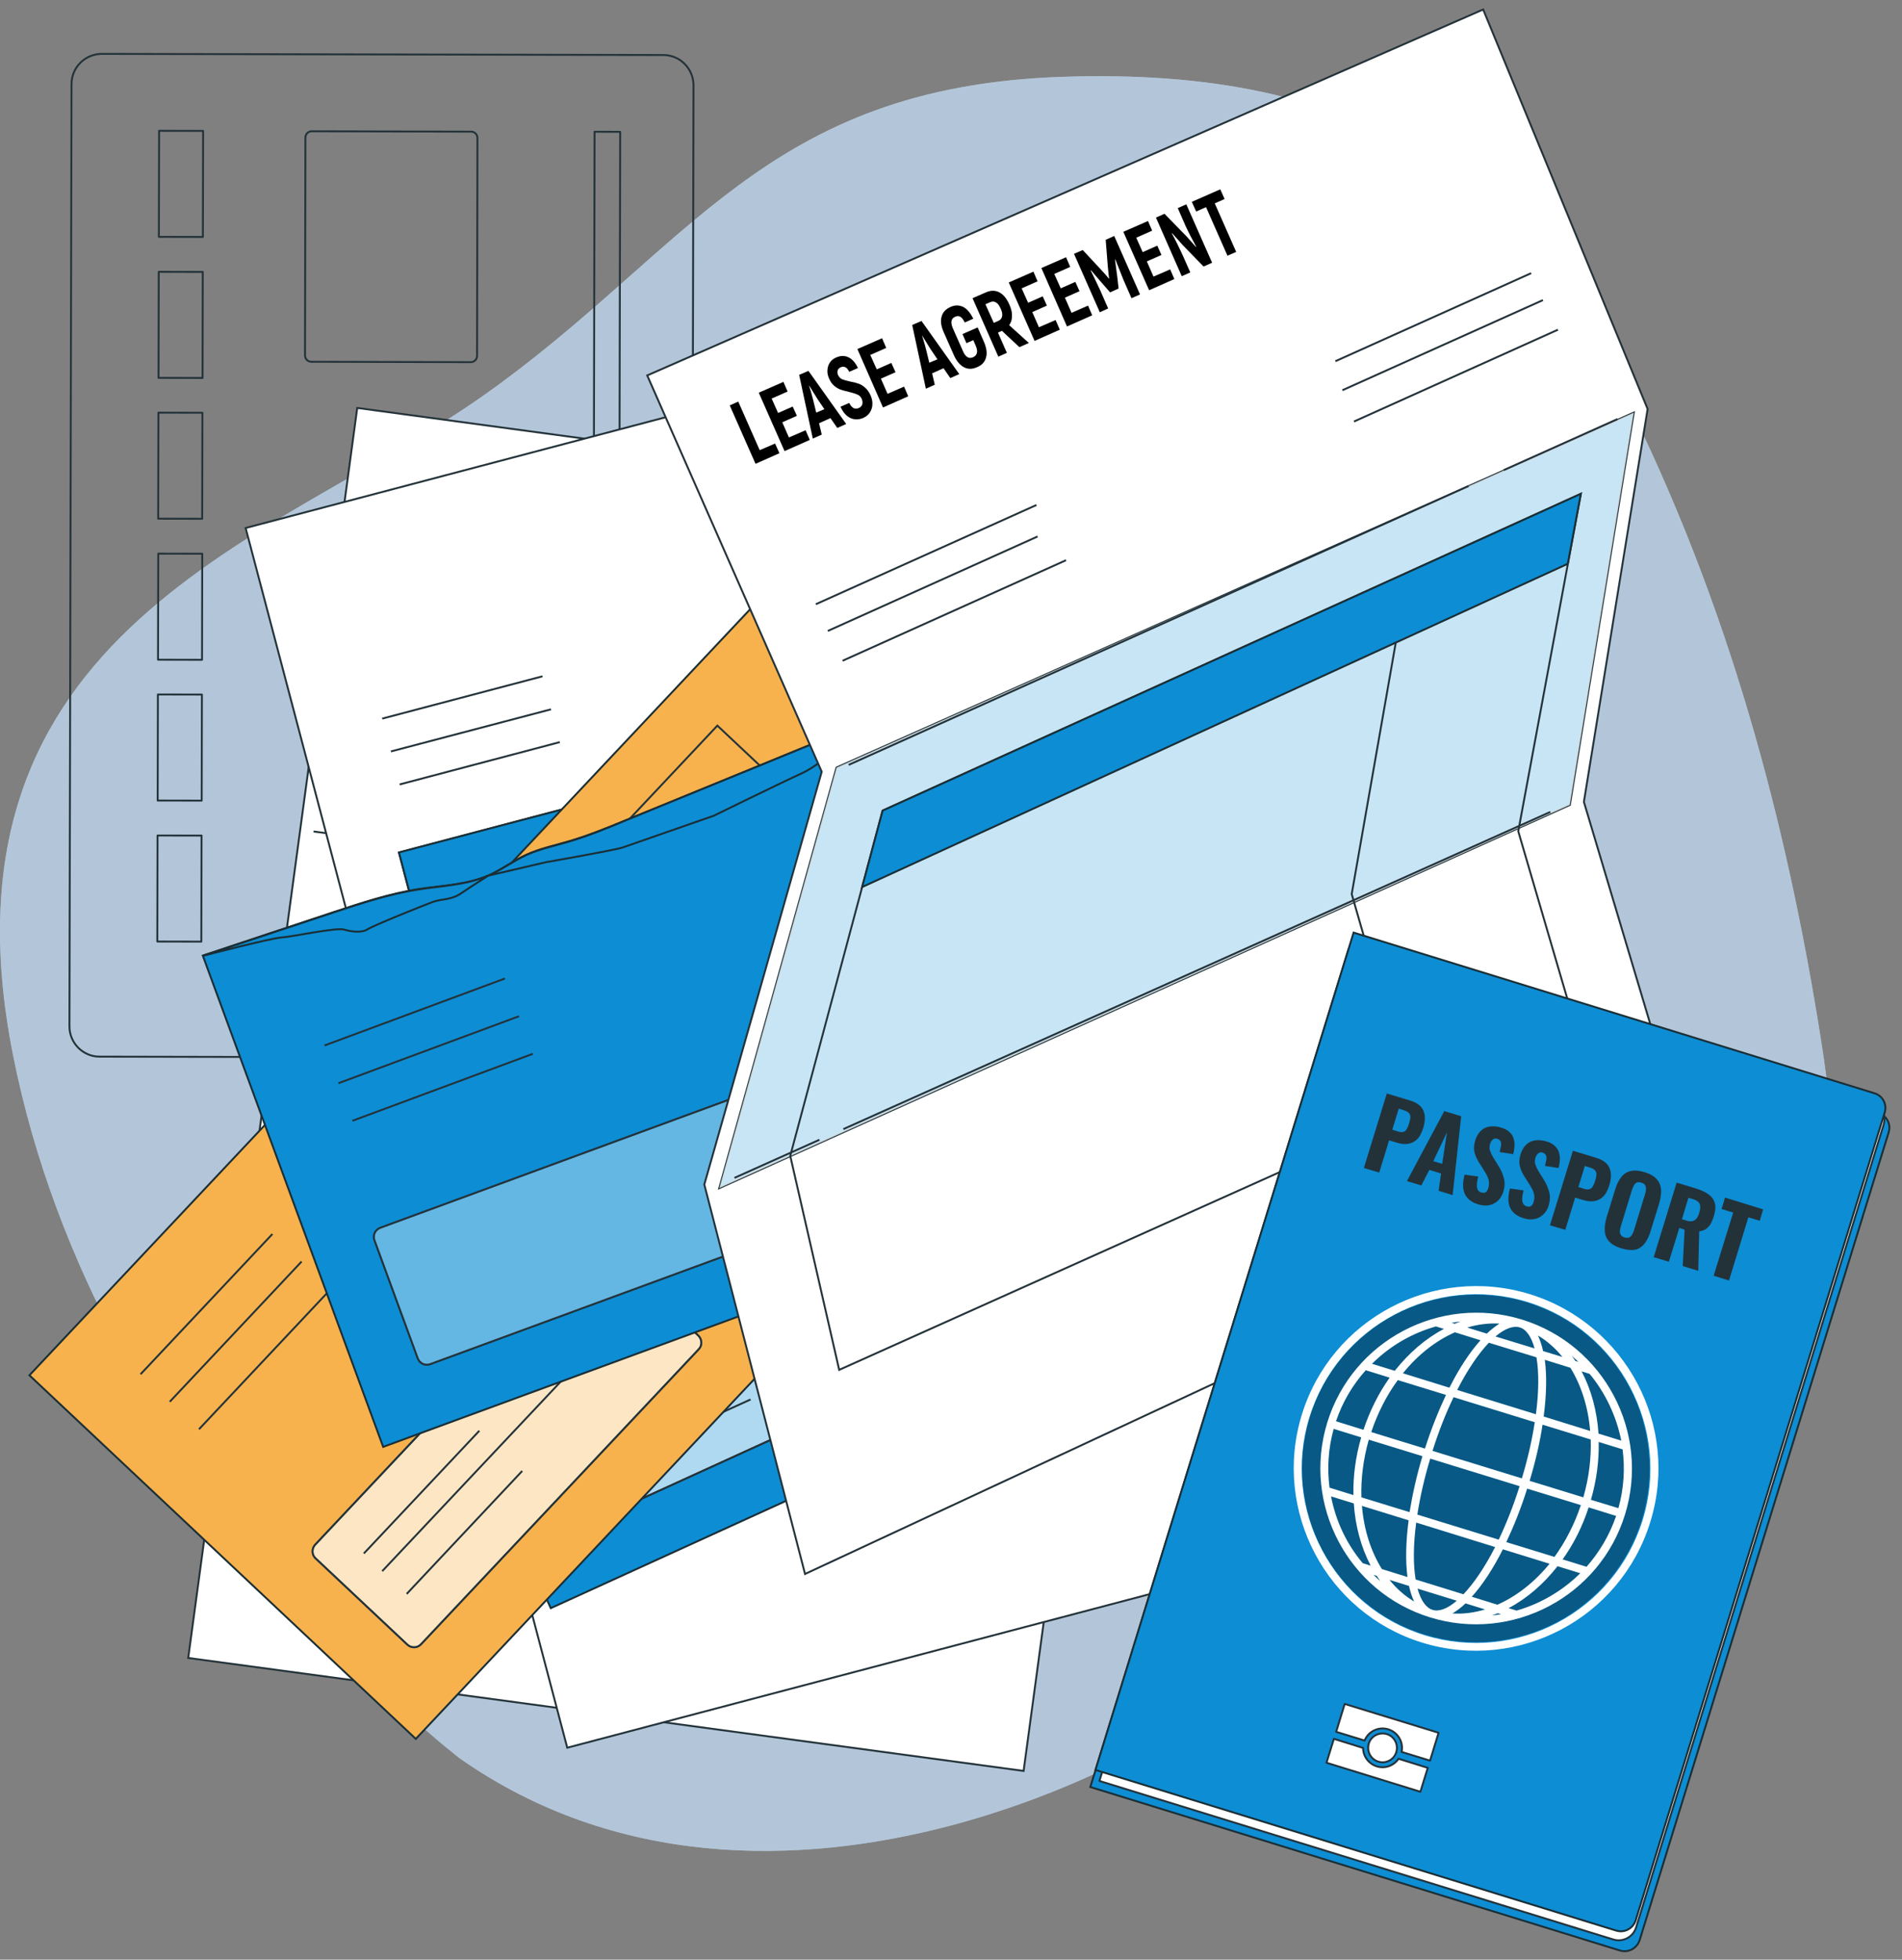 <?xml version="1.0" encoding="utf-8"?>
<!-- Generator: Adobe Illustrator 27.9.0, SVG Export Plug-In . SVG Version: 6.00 Build 0)  -->
<svg version="1.1" xmlns="http://www.w3.org/2000/svg" xmlns:xlink="http://www.w3.org/1999/xlink" x="0px" y="0px"
	 viewBox="0 0 1002.7 1033" style="enable-background:new 0 0 1002.7 1033;" xml:space="preserve">
<rect x="0" y="0" width="1002.7" height="1033" fill="#808080" stroke="none"/>
<style type="text/css">
	.st0{opacity:0.7;}
	.st1{fill:#CAE5FF;}
	.st2{opacity:0.7;fill:#CAE5FF;}
	.st3{fill:none;stroke:#233239;stroke-linecap:round;stroke-linejoin:round;stroke-miterlimit:10;}
	.st4{fill:#FFFFFF;stroke:#233239;stroke-miterlimit:10;}
	.st5{fill:none;stroke:#233239;stroke-miterlimit:10;}
	.st6{fill:#233239;stroke:#233239;stroke-miterlimit:10;}
	.st7{fill:#0D8DD3;stroke:#1A2E35;stroke-miterlimit:10;}
	.st8{fill:#233239;}
	.st9{opacity:0.67;fill:#FFFFFF;stroke:#233239;stroke-linecap:round;stroke-linejoin:round;stroke-miterlimit:10;}
	.st10{fill:#F7B24D;stroke:#1A2E35;stroke-miterlimit:10;}
	.st11{opacity:0.36;fill:#FFFFFF;stroke:#233239;stroke-linecap:round;stroke-linejoin:round;stroke-miterlimit:10;}
	.st12{opacity:0.77;fill:#FFFFFF;}
	.st13{fill:#FFFFFF;stroke:#233239;stroke-linecap:round;stroke-linejoin:round;stroke-miterlimit:10;}
	.st14{opacity:0.37;}
	.st15{fill:#FFFFFF;}
</style>
<g id="Слой_1">
	<g class="st0">
		<path class="st1" d="M242.4,926.9c0,0-190.6-144.8-235.5-370.6C-38,330.5,146.7,284.9,255,208.4
			C363.3,131.9,403.2,45.7,560.2,40.5c157-5.3,238.2,52.9,294.9,165.6c56.7,112.7,86.9,228.4,104.8,341.4
			c17.8,112.9,9.1,203.2-91.7,248.2c-100.8,45-147.5,25.3-195.4,77.1C624.9,924.5,406.4,1041.8,242.4,926.9z"/>
		<path class="st2" d="M242.4,926.9c0,0-190.6-144.8-235.5-370.6C-38,330.5,146.7,284.9,255,208.4
			C363.3,131.9,403.2,45.7,560.2,40.5c157-5.3,238.2,52.9,294.9,165.6c56.7,112.7,86.9,228.4,104.8,341.4
			c17.8,112.9,9.1,203.2-91.7,248.2c-100.8,45-147.5,25.3-195.4,77.1C624.9,924.5,406.4,1041.8,242.4,926.9z"/>
	</g>
	<g>
		<path class="st3" d="M36.6,541l1.1-496.7c0-8.8,7.2-15.9,16-15.9L349.7,29c8.8,0,15.9,7.2,15.9,16l-1.1,496.7
			c0,8.8-7.2,15.9-16,15.9L52.5,557C43.7,557,36.6,549.8,36.6,541z"/>
		
			<rect x="67.4" y="85.4" transform="matrix(-2.135928e-03 1 -1 -2.135928e-03 192.617 1.783)" class="st3" width="55.9" height="23.2"/>
		
			<rect x="67.3" y="159.7" transform="matrix(-2.132352e-03 1 -1 -2.132352e-03 266.733 76.374)" class="st3" width="55.9" height="23.2"/>
		
			<rect x="67.1" y="234" transform="matrix(-2.132344e-03 1 -1 -2.132344e-03 340.849 150.966)" class="st3" width="55.9" height="23.2"/>
		
			<rect x="67" y="308.2" transform="matrix(-2.132344e-03 1 -1 -2.132344e-03 414.965 225.558)" class="st3" width="55.9" height="23.2"/>
		
			<rect x="66.8" y="382.5" transform="matrix(-2.132359e-03 1 -1 -2.132359e-03 489.081 300.15)" class="st3" width="55.9" height="23.2"/>
		
			<rect x="66.7" y="456.8" transform="matrix(-2.128402e-03 1 -1 -2.128402e-03 563.197 374.74)" class="st3" width="55.9" height="23.2"/>
		<path class="st3" d="M160.8,187.4l0.2-114.9c0-1.8,1.5-3.3,3.3-3.3l84.1,0.2c1.8,0,3.3,1.5,3.3,3.3l-0.2,114.9
			c0,1.8-1.5,3.3-3.3,3.3l-84.1-0.2C162.3,190.7,160.8,189.2,160.8,187.4z"/>
		
			<rect x="186.8" y="195.9" transform="matrix(-2.132814e-03 1 -1 -2.132814e-03 523.247 -116.9)" class="st3" width="266.2" height="13.5"/>
	</g>
	<g>
		
			<rect x="141.8" y="241.8" transform="matrix(0.991 0.134 -0.134 0.991 80.203 -43.576)" class="st4" width="444.4" height="664.9"/>
		<line class="st5" x1="165.3" y1="438.3" x2="585.9" y2="495.1"/>
		<line class="st5" x1="133.7" y1="671.7" x2="554.4" y2="728.6"/>
		
			<rect x="171.9" y="427.5" transform="matrix(0.991 0.134 -0.134 0.991 84.604 -42.613)" class="st5" width="374.3" height="359.9"/>
		
			<rect x="194.3" y="429" transform="matrix(0.991 0.134 -0.134 0.991 62.606 -47.107)" class="st6" width="374.3" height="25.5"/>
		<line class="st5" x1="445.9" y1="450.9" x2="399.5" y2="794.5"/>
		<g>
			<line class="st5" x1="216.6" y1="335.4" x2="303.1" y2="347.1"/>
			<line class="st5" x1="214.2" y1="353.2" x2="300.7" y2="364.9"/>
			<line class="st5" x1="211.8" y1="371" x2="298.3" y2="382.7"/>
		</g>
		<g>
			<line class="st5" x1="490.3" y1="372.4" x2="576.8" y2="384.1"/>
			<line class="st5" x1="487.9" y1="390.2" x2="574.4" y2="401.9"/>
			<line class="st5" x1="485.5" y1="408" x2="572" y2="419.7"/>
		</g>
		<g>
			<g>
				<path class="st7" d="M269.8,663.8c-2.7,1.7-5.1,2.6-7.2,2.6c-2.2,0-4.1-0.6-5.9-2c-1.8-1.3-3.5-3.3-5.1-5.7l-8.6-13.5
					c-1.6-2.5-2.6-4.8-3-7c-0.5-2.2-0.2-4.2,0.8-6.1c1-1.9,2.8-3.7,5.4-5.4c2.7-1.7,5.1-2.6,7.3-2.7c2.2-0.1,4.1,0.6,5.9,1.9
					c1.8,1.3,3.5,3.2,5,5.7l8.6,13.5c1.6,2.5,2.6,4.8,3.1,7c0.5,2.2,0.2,4.3-0.7,6.2C274.3,660.3,272.5,662.1,269.8,663.8z
					 M266.4,658.5c1-0.6,1.5-1.3,1.7-2c0.2-0.7,0.1-1.5-0.2-2.3c-0.3-0.8-0.7-1.7-1.3-2.5l-10.9-17.1c-0.5-0.8-1.1-1.6-1.7-2.2
					c-0.6-0.6-1.3-1-2-1.1c-0.7-0.1-1.6,0.1-2.5,0.7c-0.9,0.6-1.4,1.2-1.6,1.9c-0.2,0.7-0.1,1.5,0.2,2.3c0.3,0.8,0.7,1.6,1.3,2.5
					l10.9,17.1c0.5,0.8,1.1,1.6,1.7,2.2c0.6,0.6,1.3,1,2,1.2C264.7,659.3,265.5,659.1,266.4,658.5z"/>
				<path class="st7" d="M290,650.2l-30-31.8l6.4-4.1l20.3,22.3l-11.9-27.6l6.7-4.2l16.2,40.6L290,650.2z"/>
				<path class="st7" d="M308.2,638.6l-23.1-36.2l15.8-10.1l3.3,5.1l-8.4,5.4l6.1,9.6l6.5-4.1l3.3,5.1l-6.5,4.1l7.2,11.4l8.5-5.4
					l3.2,5L308.2,638.6z"/>
				<path class="st7" d="M327.8,626.1l-23.1-36.2l9.4-6c2.4-1.6,4.7-2.6,6.8-3.2c2.1-0.6,4.1-0.4,5.9,0.4c1.8,0.8,3.5,2.4,5.1,4.9
					c1,1.5,1.7,2.9,2.1,4.2c0.5,1.3,0.7,2.6,0.6,3.8c-0.1,1.3-0.6,2.5-1.4,3.8l16.3,14.5l-7.6,4.8l-14.6-13.7l-2.6,1.7l10.5,16.4
					L327.8,626.1z M321.9,600.7l2.1-1.4c1.2-0.8,2-1.6,2.4-2.4c0.4-0.8,0.5-1.7,0.3-2.7c-0.2-1-0.7-2-1.4-3.2
					c-1.1-1.7-2.2-2.7-3.4-3.2c-1.2-0.5-2.6-0.2-4.3,0.9l-2.5,1.6L321.9,600.7z"/>
				<path class="st7" d="M353.7,609.6l-23.1-36.2l8.8-5.6c3.1-2,5.7-3.1,7.9-3.4c2.2-0.3,4.2,0.2,6,1.4c1.8,1.2,3.5,3.2,5.2,5.8
					l8.4,13.2c1.7,2.7,2.8,5.1,3.1,7.3c0.4,2.2,0,4.2-1.2,6.1c-1.2,1.9-3.2,3.8-6.3,5.7L353.7,609.6z M357.8,599.8l1.6-1
					c1.4-0.9,2.2-1.7,2.5-2.5c0.3-0.8,0.3-1.7-0.1-2.6c-0.4-0.9-1-2-1.8-3.3l-9.5-14.9c-0.8-1.3-1.5-2.2-2.2-2.8
					c-0.7-0.6-1.4-0.9-2.2-0.9c-0.8,0-1.9,0.4-3.2,1.3l-1.5,1L357.8,599.8z"/>
				<path class="st7" d="M389.8,587.3c-2.7,1.7-5.2,2.6-7.3,2.7c-2.1,0-4-0.6-5.8-2c-1.7-1.4-3.4-3.3-5-5.9l-15.8-24.8l7.3-4.6
					l16.5,25.8c0.6,0.9,1.2,1.7,1.9,2.5c0.7,0.8,1.4,1.3,2.2,1.5c0.8,0.2,1.7,0.1,2.6-0.6c1-0.6,1.5-1.4,1.7-2.2
					c0.1-0.8,0-1.7-0.5-2.7c-0.4-0.9-0.9-1.9-1.5-2.8l-16.5-25.8l7.3-4.6l15.8,24.8c1.6,2.5,2.7,4.9,3.2,7c0.5,2.2,0.3,4.2-0.6,6.1
					C394.4,583.7,392.6,585.5,389.8,587.3z"/>
				<path class="st7" d="M405.1,576.8L382,540.6l15.8-10.1l3.3,5.1l-8.4,5.4l6.1,9.6l6.5-4.1l3.3,5.1l-6.5,4.1l7.2,11.4l8.5-5.4
					l3.2,5L405.1,576.8z"/>
			</g>
			<g>
				<path class="st7" d="M297.5,570.4l0-0.3C297.1,570.4,297.2,570.4,297.5,570.4z"/>
				<path class="st7" d="M313.9,560.4c0.1,0,0.2,0,0.2-0.1c0-0.1,0-0.2-0.1-0.3L313.9,560.4z"/>
				<path class="st7" d="M291.1,573.1c0.3,0.1,0.6,0.1,1,0.1C292,572.9,291.7,572.9,291.1,573.1z"/>
				<path class="st7" d="M318.7,557.2c0.3-0.1,0.6-0.3,0.9-0.4C319.3,556.8,319,556.9,318.7,557.2z"/>
				<path class="st7" d="M347.4,539.4L347.4,539.4c0.1,0,0.2-0.1,0.4-0.1L347.4,539.4z"/>
				<path class="st7" d="M451.9,573.2c-0.1,0-0.3,0.1-0.4,0.2C451.4,573.5,451.5,573.4,451.9,573.2z"/>
				<path class="st7" d="M451.9,573.2c1.4-0.5,3.3-1.7,4.5-2.4C455.6,570.2,452.9,572.4,451.9,573.2z"/>
				<path class="st7" d="M452.2,571.5l-1.7,0.7C451.4,571.8,451.4,572.3,452.2,571.5z"/>
				<polygon class="st7" points="451.6,572.9 451.5,572.6 450.6,573.2 				"/>
				<path class="st7" d="M375.2,623.2l0.4,0.3C375.7,623.3,375.5,623.2,375.2,623.2z"/>
				<path class="st7" d="M418.8,595.5c-0.5,0.1-1.2,0.3-1.9,0.5C417.4,596.1,417.8,596.4,418.8,595.5z"/>
				<path class="st7" d="M381.2,618.9l-0.6,0.2c0,0,0,0,0,0C380.8,619.2,381,619.1,381.2,618.9z"/>
				<path class="st7" d="M416.3,596.1c0.2,0,0.4-0.1,0.6-0.1C416.7,596,416.6,596,416.3,596.1z"/>
				<path class="st7" d="M447.7,576.3c-0.3,0-0.6,0-0.9,0.1C447,576.5,447.2,576.6,447.7,576.3z"/>
				<path class="st7" d="M354.9,635.6c0.2-0.2,0.2-0.3,0.2-0.4C354.9,635.3,354.9,635.4,354.9,635.6z"/>
				<path class="st7" d="M357.8,634.1c0,0-0.1,0-0.1,0c0,0-0.1,0-0.1,0.1L357.8,634.1z"/>
				<path class="st7" d="M446.3,578c0.4-0.3,1.8-0.5,0.9-0.7C446.7,577.3,446.7,577.7,446.3,578z"/>
				<path class="st7" d="M446.2,577.1c-1,0.4-1.3,0.9-1.7,1.2C445,578,445.6,577.6,446.2,577.1z"/>
				<path class="st7" d="M406.3,604c-0.2,0.2-1.2,0.9-0.6,0.7l1.3-0.8C406.9,603.7,406.5,603.9,406.3,604z"/>
				<path class="st7" d="M397.2,610.2L396,610C395.8,610,396.2,610.6,397.2,610.2z"/>
				<polygon class="st7" points="390.9,613.8 393,612.8 392.2,613 				"/>
				<polygon class="st7" points="387,615.9 387.1,615.6 385.5,616.5 				"/>
				<path class="st7" d="M221.1,674.7l-0.6,0.4C220.8,675,221,674.9,221.1,674.7z"/>
				<path class="st7" d="M221.6,675.2l0.1,0.1C221.7,675.2,221.7,675.2,221.6,675.2z"/>
				<path class="st7" d="M226,666.1l0.3-0.2C226.3,665.9,226.1,666,226,666.1z"/>
				<path class="st7" d="M226.2,664.7c0.3-0.1,0.5-0.4,0.6-0.6C226.5,664.3,226.3,664.5,226.2,664.7z"/>
				<path class="st7" d="M218.7,671.5C218.7,671.4,218.7,671.4,218.7,671.5C218.7,671.4,218.7,671.4,218.7,671.5L218.7,671.5z"/>
				<path class="st7" d="M224.7,680.9l0.2,0.3c0.3-0.2,0.2-0.3,0.3-0.3C225,680.8,224.8,680.6,224.7,680.9z"/>
				<polygon class="st7" points="222.8,678.5 223,678.2 222.9,677.9 				"/>
				<path class="st7" d="M453.2,553.6l0.2-0.7C453.3,553.2,452.6,553.6,453.2,553.6z"/>
				<path class="st7" d="M433.9,539l-0.8,0.6C433.4,539.4,433.7,539.2,433.9,539z"/>
				<path class="st7" d="M440.1,527.5l0.4-0.3C440.4,527.2,440.3,527.3,440.1,527.5z"/>
				<path class="st7" d="M442.5,531.4l-0.5,0.3c0,0,0,0.1-0.1,0.1C442.1,531.7,442.3,531.6,442.5,531.4z"/>
				<path class="st7" d="M440.3,525.7c0.3-0.2,0.7-0.5,0.8-0.8C440.7,525.2,440.5,525.5,440.3,525.7z"/>
				<path class="st7" d="M443,532.6c0,0.1-0.1,0.2-0.1,0.3C443.1,532.7,443.1,532.6,443,532.6z"/>
				<path class="st7" d="M419.5,518.5c0.1-0.1,0.2-0.2,0.3-0.3C419.6,518.4,419.4,518.5,419.5,518.5z"/>
				<path class="st7" d="M441.4,526.7c0.6-0.4,0.3,0.2,0.2,0.5c-0.9,0.6-0.8,0-1.8,0.6c0.1-0.1,0.2-0.2,0.3-0.4l-0.6,0.3
					c0.7-1.1-0.3-1,0.8-2.2c-0.3,0.2-0.6,0.3-0.6,0.1l1.1-0.8l-0.3-0.4l-1.5,1.3c-0.7-0.2,1-1.9,1-2.4c-1.9,1.2,0.2-1.2-1.7-0.4
					l-0.3,0.7c-0.1-0.9-1.3-0.2-1.1-1.2c1,0.1,0.6,0.3,2.7,0c-1.3-0.2,0.2-2-1.4-1.9c-0.4,0.4-0.6,0.7-1.2,0.9
					c0.9-0.8-0.5-0.6,0.7-1.3c-0.5,0.1-1.6,0.8-1.8,0.7l0.9-1.7l-0.2,0.2c-3.4,0.6,0.2-3.5-1.8-3.9l-0.6,0.4l0.7-0.9
					c-0.4,0.6-0.8,0.4-1.4,0.8l0.8-1.7c-0.5,0.3-1.7,1.2-1.3,1.3c-0.8,0.1,0.2-1,0.1-1.3l-0.5,0.5l0.3-0.6l-0.7,0.5
					c0-0.7-1.1-0.7,0-1.6l-1.2,0.9l0.6-1.1l-0.6,0.8c-0.6-0.3-0.2-1.8-0.3-1.9l-0.4,0.4c-0.3,0.1,0-0.2,0-0.4l-0.6,0.5
					c-0.4-0.9-2-0.1-1.9-1.4c-0.3-0.1-0.1,0.3-0.5,0.5c-0.6,0.2-0.3-0.4-0.1-0.7c-0.9,0.7-0.5,0.9-1.2,1.2c-0.1-0.1-0.2-0.2-0.3-0.3
					l0.4-0.3c-0.1,0-0.3,0.1-0.5,0.2c-0.1-0.1-0.2-0.2-0.3-0.3c0.5-0.3,1.4-0.4,1.2-0.9c-0.1-0.1-0.9,0.2-1.6,0.5
					c-4.5-4.5-10.7-6.6-16.9-6.1c-0.2-0.1-0.5-0.1-0.9,0.1c-3,0.4-6,1.4-8.8,3.2l-21,13.4l-0.5,0l0.1,0.2l-1.1,0.7
					c-0.1-0.2-0.2-0.4-0.8,0c0.5-0.3,0.4-0.2,0.6-0.1c-1.6,0.6-1.6,0.9-1.7,1.2l-4.5,2.9c-0.2,0-0.4-0.1-0.5-0.2
					c-3.8,3-9.3,5.6-12.8,7.7c-0.3,0.5,0.4,0,0.3,0.2c-1.8,0.2-4.3,3.3-4.6,2.8c-0.4,0.4-0.5,0.8-0.6,1.1l-1.1,0.7
					c-0.7,0.3-1.5,0.6-2.3,1.1l0.9-0.4l0,0.1l-1.3,0.5l0-0.1c-2.9,1.6-5.9,3.8-8.8,4.7c1.7-0.5,0.1,0.9,0.9,0.7
					c-1.8-0.1-4.9,1.8-7.3,3.5c0.1,0.2,0,0.5,0.4,0.4l-1.7,0.5l0.3,0.1c-2.4,1.8-5.9,2.6-7.3,4.1c1.1-0.6,1.2-0.4,1.5-0.1
					c-1.8,1.1-3.6,2.2-5.9,3.3c0.2,0,0.3,0,0.3,0.1c-0.5,0.4-1.3,0.6-2,0.9l0.2,0.5c-1.2,0.5-2.5,1.6-4,2.1
					c-0.2,0.8-3.5,1.5-4.8,2.7c-0.6,0.3,1.6-0.3,0,0.7c-0.9-0.8-2.1,1.3-2.9,0.3l-1.2,1.3l-0.7-0.3c-0.6,1.8-2.1,0.7-3.7,2.2
					c0.2,0.1,0.4,0,0.3,0.1c-0.6,0.3-2,1-1.2,0.1c-0.9,0.6-4.3,2.4-2.5,2.1c-0.3-0.2,1.2-0.8,1.8-1.1c0.2,0.5-1.3,1.2-1.4,2
					c-0.1,0-0.3,0-0.5,0l0,0.4c-2.1,0.6-3.7,2.2-5.4,2.3c0,0.2-0.2,0.5-0.9,0.9l-0.4-0.6l-1.9,1.2l1.4,0.3c-2,1.5-4,1.5-5.8,2.4
					c0.2,1.2-3.6,1.8-4.5,3.6l1.5-0.6c-3,1.6-3.1,2.5-5.9,3.9c2.1-1.8,2.2-1.6,5-4.5c-3,2.5-6.1,3.1-8.7,5.6
					c0.3,0.1,1.2-0.2,0.6,0.5c-0.9-0.1-2.8,1.8-2.8,1c-0.8,0.8-0.6,1.4-1.2,1.9l-3.6,1.3l0.2,0.1c-4.5,4.8-10.6,5.5-15.6,9.5
					l0.3,0.2l-1.6,0.4c1.2-0.4-0.2,0.7-0.1,1l-3.9,1.5c0.1,0.3,0.7,0.8,1.5,0.1c-1.1,1.1-2.9,1.4-4,2.1l0.6,0l-1.3,0.5l0.3,0.4
					c-2,1-4.1,2.9-5.2,2.8l0.6,0.5l-2.3,0.8l1.4-0.3c-2.2,1.6-5.9,3.3-6.4,3.6l0.3,0.1c-0.3,0.4-0.7,0.4-1.1,0.6l0.5,0.2
					c-3.5,2.1-3.9,3.4-7.9,5.5c-1,0.7,0.6-0.3,0.8-0.1c-0.4,0.6-1.9,1.2-2.3,1.3c0.5,0.3,1.7-0.5,1.5,0l-1.8,1.1l-0.2-0.1
					c-0.2,0.2-0.3,0.3-0.3,0.4l-1.4,0.9c0.2-0.5,1-1.3-0.7-0.3c-0.5,0.3-0.8,0.9-1.2,1.5l-0.6,0.4c-10,6.4-12.9,19.6-6.5,29.6l0,0.1
					c-0.1,0.1-0.3,0.2-0.5,0.2l-0.4-0.2c-0.5,0.5-0.8,0.5-1.3,0.8l-0.5,1.7c0.3-0.3,0.5-0.5,0.8-0.7c0.5,0.1-0.5,0.6,0.1,0.5
					l0.4-0.4c-0.2,0.1-0.2,0.2-0.3,0.2c-0.3,0.1,0-0.2,0.3-0.3c0.6-0.3,0.4,0.2,0,0.5c0.3,0.3,1.1-0.6,1.3-0.6c-0.9,0.8,0.4,0.5,0,1
					l0.5-0.5c0.9-0.2,0.4,0.4,0.3,0.7l0.5-0.4c0,0.1,0.1,0.1,0.2,0.1l0.3,0.5c-0.1,0.1-0.2,0.1-0.3,0.2l0.3-0.2l0.3,0.5
					c-0.2,0.1-0.3,0.2-0.2,0.2c0.1-0.1,0.1-0.1,0.2-0.2l6.9,10.9c0,0-0.1,0-0.1-0.1c-2,1.6,1.7,0.4-0.1,1.7l0.8-0.4
					c-0.1,0.1-0.5,0.7-0.8,0.7l0.8,0.2c0.1-0.1,0.3-0.3,0.4-0.5l0.3,0.4c0,0,0,0,0,0c0,0,0,0,0,0l0.2,0.4c-0.1,0.1-0.2,0.3-0.3,0.4
					c0,0.2,0.5,0.2,0.8,0.3l0.3,0.4c0,0,0,0,0,0c0,0,0,0,0,0l0.3,0.5c-0.2,0.2-0.6,0.4-0.6,0.6l0.5-0.5c0.2,0.1,0.2,0.3-0.2,0.7
					l0.5-0.4l1,1.5c-0.1,0.1-0.1,0.1-0.2,0.2l0,0l-0.4,0.8c0.1-0.2,0.5-0.3,0.8-0.3l0,0c0,0,0.1,0,0.1,0l1.1,1.7l0,0.2l0.1-0.1
					l0.9,1.4c-0.1,0.1-0.2,0.3-0.3,0.4c0.2,0,0.3-0.2,0.3-0.3l0.2,0.3c-0.3,0.2-0.6,0.4-0.7,0.6l0.7-0.6l6.6,10.4
					c6.4,10,19.6,12.9,29.6,6.5l9.8-6.2c0,0,0,0,0,0l5.4-2.3c-0.3-0.1-1.1,0.2-1-0.2c1.2-1,1.3-0.2,2.4-1.3l-0.7,0
					c0.2,0.1,0.4,0,0.1,0.2c-0.3,0.5-0.6,0.4-0.8,0.2c0,0,0,0,0,0l1.6-1c0.2,0,0.4-0.1,0.5-0.1c0.5-0.3,0.7-0.5,0.7-0.7l66.7-42.6
					c-0.2,0.2-0.4,0.3-0.7,0.5c2.2,0.6,5-4,6.2-3l0-0.7c0.4-0.1,1.6-0.3,1,0.2l2.4-1.9c-0.4,0.1-0.9,0.1-1.5,0.2l2.7-1.7
					c0,0,0,0,0,0c0.5-0.5,2-1,2.7-1c1.1-0.6,3.1-2.6,4.9-3.4c-0.3,0.1-0.7,0.1-1,0.2l3.8-2.4l-1.2,1.2c1.7-1.6,0.7,0.1,2.4-0.7
					l-0.9,0c0.9-0.7,1.3-0.8,2.1-0.9l-1.2-0.1c0.5-0.4,1.4-1.1,1.7-0.7c0-0.2,0-0.3,0-0.4l0.1-0.1c0.2,0,0.5-0.1,1-0.4
					c-0.3,0.1-0.5,0.2-0.6,0.2l4.4-2.8c0.9-0.3,1.7-0.6,2.2-0.5l0,0l2.2-0.8c-0.5,0.2-0.2-0.4,0.3-0.8l-0.1,0.1
					c0.3-0.3-0.1-0.5-0.3-0.7l1.6-1l0.5-0.1c-0.1,0-0.1,0-0.1-0.1l0.5-0.3l0.7-0.2c0.1-0.2,0.2-0.3,0.3-0.4l1.6-1
					c1-0.3,2.1-0.5,2.9-1.4c-0.5,0.4-1.3,0.8-1.2,0.3c0,0,0,0,0,0l0.7-0.4c0.2-0.1,0.4-0.1,0.6-0.1l-0.2-0.1l3.9-1.5
					c-0.5-0.2-2.3,0.9-1.9,0.2l1.9-1.2c0.1,0,0.3-0.1,0.4-0.2c0.1,0.3-0.9,1.3,0.3,0.7c0.1-0.2,1-1.2,0.4-1.1
					c1.4-0.5,3.2-1.4,4.6-1.5c0.3-0.3-0.3-0.1-0.5,0l0,0.1c-0.8,0.3-0.5-0.6-1.8,0.5c-0.7-0.8,1.9-1.5,3.1-2.4l-0.6,0.1l4.7-3
					l0.2,0.5c0.6-0.2-0.3-0.4,0.8-1l-0.3,0.1l2.9-1.9c-0.3,0.2-0.4,0.5-0.1,0.8c2.3-0.9,1.9-0.9,4-2l-0.2,0.1c0.8-1,2.7-1.2,3-2.3
					c-0.7-0.1-1.3,1.3-1.8,0.5l2.6-1.5c-1.1,0-2.6,1.5-3.7,2c-0.7,0.5,1.5-0.8,1.5-0.1c-1.6,1-2.6,1.2-3.5,1.3l8.8-5.6
					c0.5,0.2,1.1,0.3,2.3-0.5l-0.9,0c0.4-0.5,0.6-0.7,0.9-0.8c0,0-0.1,0-0.1,0l6.9-4.4c0.9-0.3,1.8-0.7,2.6-1.1
					c0.4-0.6-0.4-0.2-1,0.1l9.7-6.2c0.7,0,1.1,0.2,2.4-0.5c-0.3-0.1-2.9,1.1-1.5-0.1l3.3-2.1c0.3-0.1,0.5-0.2,0.8-0.4
					c-0.1,0-0.1,0-0.1-0.1l1.4-0.9c0.4-0.1,0.9-0.3,1.8-1c0.1-0.1,0.1-0.2,0.2-0.3l1.2-0.7c0.1,0,0.1-0.1,0.1-0.1
					c0.3-0.1,0.5-0.2,0.7-0.3c-0.2,0.1-0.4,0.2-0.6,0.3c0.9-0.6,1.7-1.2,2.4-1.9c0.2-0.1,0.4-0.2,0.5-0.2c-0.1,0-0.1-0.1-0.2-0.1
					c0.1-0.1,0.2-0.2,0.3-0.3c0.8-0.4,1.6-0.8,2.2-0.7l-0.1-0.8c-0.3,0.5-1.2,1.2-1.9,1.4c0.5-0.5,0.9-0.9,1.3-1.4
					c0.2-0.1,0.3-0.2,0.5-0.3c-0.1,0.1-0.2,0.1-0.4,0.2c5.1-6.1,6.6-14.6,3.4-22.1c0.4-0.7,1-1.3,0.2-1.4l-0.3,0.4
					c-0.1,0-0.2,0-0.3,0c-0.1-0.1-0.1-0.3-0.2-0.4c0.1-0.4,0.4-0.9,0.2-1.1c0.3-0.1,0.8-0.4,0.9-0.5c-1.5-0.1-1.3-1.4-2.5-1.8l1-1.1
					l-0.9,0.6c-0.7-0.2,1.2-1,0.9-1.2c0.1,0.1-0.1,0.2-0.3,0.4c0.7-1.2-1,0.3-0.9-0.2c-0.7,0.6-0.3,0.8-0.8,1.2l-0.3-0.5
					c0.1-0.7-0.1-1.2,1.4-2.3c-1.5-0.3-1-2.4-1.3-3.3c-0.5,0.2-0.3,0.3-0.6,0.4c1-1.2-1.6-0.4-0.5-1.2c-0.4,0.1-1.3,0.6-1.6,0.7
					c0.4-0.6,0.5-1,0.5-1.3l-0.2,0.4l-0.2,0.1l0.3-0.6l0.1,0c-0.1-0.8-0.9-1.4-0.1-2.8c-0.5,0.8-1.4,0.9-1.7,1.3
					c1.6-1.5,1.1-2.2,0.6-2.7c-0.4,0.3-0.7,0.4-0.9,0.7l0.5-0.8l-0.4,0.4c-0.7-0.3,0.8-2.4-0.3-2.1c0,0.4-0.4,0.6-1,1.1
					c-0.2-0.4-0.5-0.8-0.3-1.7c-0.1,0.1-0.2,0.2-0.3,0.3c-0.2,0,0.1-0.5,0.2-0.8l-0.9,0.6c0.2-0.5-0.4-0.5,0.1-1.3
					c-1.1,0.6,0.4-1.3-0.2-1.4c0.1-0.3-0.8,1-1,0.6c1.9-1.4-0.3-0.5,1.8-2l-1,0.2l1-0.8c-2.1,1.1,0.6-1-0.3-1
					c-0.2,0.2-0.3,0.3-0.4,0.4c0.1-0.3,0-0.7,0.7-0.8C442.3,526.7,442.3,525.7,441.4,526.7z M439.5,525.8l0,0.2c0.1,0,0.1,0,0,0.2
					l0-0.2C439.4,526.1,438.9,526.3,439.5,525.8z M434.4,521.2c0.4-0.6-1,0.3,0.2-0.8C435.9,519.8,434.8,520.8,434.4,521.2z
					 M429.8,512.3c0.9-0.2-0.6,0.7-0.6,1.1C428.2,513.6,429.8,512.6,429.8,512.3z M433.7,520.4c0.4-0.1,0.1,0.7-0.2,0.7
					c-0.3,0-0.6,0.2-0.9,0.5l-0.1-0.2l0.2,0C433.5,520.9,433.1,520.8,433.7,520.4z M434.8,524.9L434.8,524.9
					C434.8,524.8,434.8,524.8,434.8,524.9L434.8,524.9z M419.8,516.6C419.8,516.7,419.8,516.7,419.8,516.6L419.8,516.6
					C419.7,516.7,419.7,516.7,419.8,516.6z M420.2,517.1C420.2,517.1,420.2,517.1,420.2,517.1C420.2,517.1,420.1,517.2,420.2,517.1
					C420.1,517.2,420.2,517.1,420.2,517.1z M442.2,536.5l-0.2-0.3c0.1-0.1,0.1-0.1,0.2-0.2C442.5,536,442.4,536.2,442.2,536.5z
					 M428.5,513.9c0.3-0.2,0.5-0.1,0.4,0.2C428.1,514.3,428.3,514.1,428.5,513.9z M341.6,543.3l0.6-0.1c-0.1,0.1-0.2,0.2-0.3,0.2
					l-0.5,0.3C341.5,543.6,341.6,543.4,341.6,543.3l-0.8,0.2C341.5,543.1,341.6,543.1,341.6,543.3z M328,552.3l-0.9,0.6l1.2-1
					C328.1,552.1,328,552.2,328,552.3z M292,573.7c0.1-0.1,0.3-0.2,0.5-0.3L292,573.7c-0.4,0.3-0.5,0.8-0.8,0.5L292,573.7z
					 M287.6,576.5c0.6,0,1.9-0.8,2.2-0.4c-1.4,0.3-1.5,1.9-2.3,1.3c0.4-0.2,0.6-0.3,0.9-0.5C288.1,576.8,287.1,577,287.6,576.5z
					 M267.2,590.4c-1.1,0.3-1,1.2-2.1,1C265.6,590.2,266.5,590.5,267.2,590.4z M264.7,592.3c-0.4,0.4-0.5,0.5-0.3,0.6l-0.1,0.1
					c0-0.4-1.1,0.4-1.4,0.2C263.5,592.6,265.3,591.9,264.7,592.3z M234.4,611.5c-0.6,0.9-0.8,0.8-1.5,1.1
					C233,612.3,233.8,611.8,234.4,611.5z M232.9,612.1c-1.2,1.3-1.4,0.3-2.3,0.8C231.5,611.9,231.8,612.7,232.9,612.1z M224.5,664.6
					c0.2-0.2,0.5-0.5,0.6-0.4c-0.2,0.2-0.3,0.4-0.5,0.7L224.5,664.6z M221.8,660.4c0,0,0.1-0.1,0.1-0.1c0.8-0.3,0.4,0.1,0,0.4
					L221.8,660.4z M217.9,654.3l-0.1-0.2c0.2-0.2,0.5-0.4,0.5-0.5C218.9,653.6,218.2,654,217.9,654.3z M217.2,669.2
					c0.2-0.2,0.3-0.3,0.4-0.4l0.1,0.2C217.6,669.1,217.4,669.2,217.2,669.2z M223.6,678.4C223.6,678.4,223.7,678.4,223.6,678.4
					l0.1,0L223.6,678.4z M346.3,641.2c-0.3-0.1-0.5-0.1-0.7-0.1l1-0.7C346.8,640.6,346.7,640.9,346.3,641.2z M439.3,571.9
					L255.9,688.9c-6.2,4-14.5,2.1-18.5-4.1l-4.9-7.6c0,0,0,0,0-0.1c0,0,0,0,0,0l-1.9-3c0-0.1,0.1-0.3,0.2-0.5
					c-0.1,0.1-0.2,0.2-0.3,0.3l-0.3-0.4c0.2-0.5,0-0.8-0.3-1.1c-0.1,0.1-0.2,0.1-0.3,0.2l-0.1-0.2l0-0.1l-0.1,0.1l-0.3-0.5
					c0.1-0.5,0.4-1-0.1-1c0,0.1-0.1,0.3-0.2,0.4l-0.7-1.1c0.1-0.1,0.1-0.2,0-0.2c0,0,0,0.1,0,0.1l-0.1-0.2c0,0,0,0,0,0l0,0l-0.5-0.7
					c0.1,0,0.2-0.1,0.3-0.2l-0.3,0.1l-0.3-0.4c0.1-0.3,0.2-0.5,0-0.5c0-0.1-0.1,0-0.2,0.2l-0.1-0.1c0.4-0.4-0.4-0.2,0.9-1.1
					l-0.8,0.1l0.8-0.6c-1.6,0.7,0.5-0.8-0.2-0.8c-0.2,0.1-0.2,0.2-0.3,0.3c0.1-0.2,0-0.5,0.6-0.6c-0.1-0.2-0.1-1-0.8-0.2
					c0.4-0.3,0.2,0.2,0.1,0.4c-0.7,0.4-0.6,0-1.4,0.4c0.1-0.1,0.2-0.2,0.3-0.3l-0.4,0.2l0,0c0.5-0.8-0.2-0.8,0.6-1.7
					c-0.2,0.1-0.4,0.2-0.4,0l0.9-0.6l-0.2-0.3l-1.1,1c-0.5-0.2,0.8-1.4,0.8-1.9c-1.5,0.8,0.1-1-1.3-0.4l-0.2,0.5
					c-0.1-0.7-1-0.2-0.8-1c0.7,0.1,0.5,0.3,2,0.2c-1-0.2,0.1-1.6-1.1-1.6c-0.3,0.3-0.5,0.5-0.9,0.6c0.7-0.6-0.4-0.5,0.6-1
					c-0.4,0-1.2,0.5-1.4,0.5l0.7-1.3l-0.2,0.1c-2.6,0.3,0.2-2.7-1.3-3.2l-0.4,0.3l0.5-0.7c-0.3,0.5-0.6,0.3-1,0.5l0.6-1.3
					c-0.4,0.2-1.3,0.9-1,0.9c-0.6,0.1,0.2-0.8,0.1-1l-0.4,0.3l0.2-0.4l-0.6,0.4c0-0.5-0.8-0.6,0-1.3l-0.9,0.6l0.5-0.8l-0.5,0.6
					c-0.5-0.3-0.1-1.4-0.2-1.5l-0.3,0.3c-0.2,0,0-0.2,0-0.3l-0.5,0.4c-0.3-0.7-1.5-0.2-1.4-1.2c-0.1,0-0.1,0-0.2,0.1l-1.5-2.4
					c-4-6.2-2.1-14.5,4.1-18.5l183.4-117.1c4.4-2.8,9.8-2.7,14-0.2c-0.1,0.1-0.3,0.2-0.5,0.2l-0.5-0.2c-0.7,0.6-1.1,0.7-1.7,1.1
					l-0.6,2.2c0.4-0.4,0.6-0.7,1.1-1c0.6,0-0.6,0.8,0.2,0.7l0.5-0.5c-0.2,0.2-0.2,0.3-0.4,0.3c-0.5,0.2,0-0.2,0.3-0.5
					c0.8-0.4,0.5,0.2,0.1,0.7c0.4,0.3,1.4-0.9,1.7-0.9c-1.1,1.1,0.5,0.6,0.1,1.3l0.7-0.7c1.2-0.4,0.6,0.4,0.4,0.8l0.6-0.5
					c0.2,0.5,2.5-0.9,0.4,1.1l0.4-0.4c0.3,0,1-0.1,0.4,0.6c0.3-0.2,0.6-0.4,0.8-0.4c-0.9,0.7,0,0.4,0.3,0.6c0,0,0-0.1,0.1-0.1
					c0,0,0.1,0.1,0.1,0.1l1.7,2.7c0,0.2,0,0.3,0.2,0.4c0,0,0,0,0,0l0.1,0.2c-0.4,0.4-0.8,0.8-0.2,0.7l0.4-0.4l0.1,0.2
					c-0.1,0.2-0.4,0.4-0.5,0.4c0.2-0.1,0.4-0.2,0.5-0.3l1.7,2.6c-0.1,0.1-0.2,0.3-0.3,0.5l0.4-0.2l0.3,0.5c-0.3,0.1-0.4-0.1-0.6,0
					c0.2,0.1,0.4,0.1,0.7,0.1l3.9,6.2c-0.3,0.2-0.6,0.4-1,0.5c1.2-1,0.2-0.6,0.3-0.9c-2.5,2.2,2.2,0.4-0.1,2.1l1-0.6
					c-0.1,0.2-0.7,0.9-1.1,1l1.1,0.2c0.2-0.2,0.5-0.6,0.7-0.9l0.4,0.6c-0.1,0-0.1,0.1-0.3,0.1c0.1,0,0.2-0.1,0.3-0.1l0.2,0.3
					c-0.1,0.2-0.3,0.6-0.5,0.8c0,0.3,1.6,0.1,1.4,0.9c0,0,0.1-0.1,0.1-0.1l0.3,0.5l0,0c0,0,0,0,0,0l0.2,0.3
					c-0.3,0.2-0.9,0.6-0.9,0.9l0.7-0.7c0.3,0.1,0.2,0.3-0.3,0.9l0.7-0.7l1.2,1.9c-0.1,0.1-0.1,0.2-0.2,0.2l0,0l-0.5,1
					c0.1-0.2,0.7-0.5,1-0.5l0,0c0,0,0.1,0,0.1,0l0.1,0.1c0,0-0.1,0-0.1,0l0.2,0.1c0,0,0,0,0,0l1.3,2.1l0,0l0,0l1.1,1.8
					c-0.1,0.1-0.1,0.2-0.2,0.3c0.1,0,0.2-0.1,0.3-0.2l0.2,0.3c-0.3,0.2-0.6,0.5-0.7,0.7l0.7-0.6l1.4,2.2c-0.1,0-0.2,0-0.3,0.2
					l0.2,0.3c0.1-0.1,0.2-0.1,0.2-0.2l4.3,6.8C447.4,559.6,445.6,567.9,439.3,571.9z M225.7,665.1l0-0.1c-0.2,0-0.6,0.2,0-0.2l0,0.2
					C225.7,665,225.7,665,225.7,665.1z M450.7,549.9c-0.1-0.2-0.2-0.3-0.3-0.5c0,0,0,0,0.1,0C451.1,549.2,450.9,549.5,450.7,549.9z
					 M446.7,543.5l-0.1-0.1c0.1-0.1,0.3-0.2,0.4-0.3C446.9,543.2,446.8,543.3,446.7,543.5z M444.4,539.1c-0.2-0.1-0.7-0.4-0.6-0.4
					C444.5,538.2,444.6,538.7,444.4,539.1z M445.5,538.4l0.3-0.4C445.9,538.1,445.8,538.2,445.5,538.4l-0.3,0.4
					C444.6,538.8,445.1,538.6,445.5,538.4z M443.3,535.4c-0.6,0.2-2.1,1.2-0.8-0.1L443.3,535.4c0.1,0,0.3-0.1,0.3,0L443.3,535.4z
					 M437.7,526.5c0.6-0.8-1.6,0.5-0.1-0.7c-0.1,0.2-0.1,0.3,0,0.3c0.4-0.4,1-1,1.2-1C438.4,525.6,438.5,525.9,437.7,526.5z"/>
				<path class="st7" d="M421,518.5c0-0.1-0.1-0.1-0.1-0.2C420.9,518.4,420.9,518.5,421,518.5z"/>
				<path class="st7" d="M430.6,535C430.6,535,430.6,535,430.6,535C430.7,534.9,430.6,534.9,430.6,535L430.6,535z"/>
				<path class="st7" d="M446.7,539.5L446.7,539.5c-0.1,0.1-0.1,0.1-0.1,0.2L446.7,539.5z"/>
				<polygon class="st7" points="436.2,542.9 436.1,543.7 436.4,543.2 				"/>
			</g>
		</g>
		<g>
			<path class="st8" d="M229.3,316.7l7.1-52.5l10.6,1.4l-7.1,52.5L229.3,316.7z"/>
			<path class="st8" d="M248,319.2l7.1-52.5l7.4,1l8,28.9l3.7-27.3l8.8,1.2l-7.1,52.5l-7.1-1l-7.7-30.6l-3.9,29L248,319.2z"/>
			<path class="st8" d="M291.3,325.1l-2.9-53.8l9.3,1.3l1.3,37.1l10.7-35.5l9.7,1.3l-17.1,51.1L291.3,325.1z"/>
			<path class="st8" d="M331.6,331.2c-3.8-0.5-6.8-1.6-8.9-3.3c-2.1-1.7-3.4-3.9-4-6.6c-0.6-2.7-0.7-5.8-0.2-9.4l2.6-19.6
				c0.5-3.6,1.4-6.6,2.7-9c1.3-2.4,3.2-4.1,5.6-5.2c2.4-1,5.6-1.3,9.4-0.8c3.9,0.5,6.9,1.6,9,3.3c2.1,1.7,3.4,3.8,4.1,6.5
				c0.6,2.7,0.7,5.8,0.2,9.4l-2.6,19.6c-0.5,3.6-1.4,6.6-2.7,9c-1.3,2.4-3.2,4.2-5.7,5.3C338.6,331.5,335.5,331.8,331.6,331.2z
				 M332.6,323.5c1.4,0.2,2.4,0,3.2-0.5c0.7-0.5,1.3-1.3,1.6-2.4c0.4-1,0.6-2.1,0.8-3.4l3.4-24.8c0.2-1.2,0.2-2.3,0.1-3.4
				c-0.1-1.1-0.4-2-1-2.7c-0.6-0.7-1.5-1.2-2.9-1.4c-1.3-0.2-2.3,0-3,0.5c-0.7,0.5-1.3,1.3-1.6,2.3c-0.4,1-0.6,2.1-0.8,3.3L329,316
				c-0.2,1.2-0.2,2.4-0.2,3.4c0.1,1.1,0.4,2,0.9,2.7C330.3,322.9,331.3,323.3,332.6,323.5z"/>
			<path class="st8" d="M354.5,333.6l7.1-52.5l10.6,1.4l-7.1,52.5L354.5,333.6z"/>
			<path class="st8" d="M387.6,338.8c-3.9-0.5-6.9-1.7-8.9-3.5c-2.1-1.8-3.4-4-3.9-6.8c-0.6-2.7-0.6-5.8-0.1-9.3l2.5-18.9
				c0.5-3.6,1.4-6.7,2.6-9.2c1.3-2.5,3.1-4.3,5.6-5.4c2.5-1.1,5.6-1.4,9.5-0.9c3.8,0.5,6.6,1.5,8.6,3.1c2,1.5,3.2,3.5,3.8,5.9
				c0.6,2.4,0.7,5.1,0.3,8.1l-0.6,4.4l-10.4-1.4l0.7-4.9c0.2-1.2,0.3-2.4,0.3-3.4c0-1.1-0.2-2-0.7-2.7c-0.5-0.7-1.5-1.2-2.9-1.4
				c-1.4-0.2-2.5,0-3.2,0.6c-0.7,0.6-1.3,1.4-1.6,2.5c-0.3,1.1-0.6,2.3-0.8,3.6l-3.2,23.8c-0.2,1.5-0.3,2.8-0.2,3.9
				c0.1,1.1,0.4,2,1,2.7c0.6,0.7,1.5,1.1,2.8,1.3c1.4,0.2,2.4,0,3.1-0.6c0.7-0.6,1.2-1.4,1.5-2.5c0.3-1.1,0.5-2.3,0.7-3.5l0.7-5.1
				l10.4,1.4l-0.6,4.3c-0.4,3.1-1.2,5.7-2.4,8c-1.2,2.2-2.9,3.9-5.2,5C394.5,339,391.5,339.3,387.6,338.8z"/>
			<path class="st8" d="M409,341l7.1-52.5l22.9,3.1l-1,7.4l-12.2-1.6l-1.9,13.9l9.4,1.3l-1,7.5l-9.4-1.3l-2.2,16.5l12.3,1.7l-1,7.3
				L409,341z"/>
		</g>
	</g>
	<g>
		
			<rect x="206.8" y="210.8" transform="matrix(0.967 -0.255 0.255 0.967 -124.236 127.216)" class="st4" width="444.4" height="664.9"/>
		<line class="st5" x1="193.4" y1="493.4" x2="603.9" y2="385.3"/>
		<line class="st5" x1="253.4" y1="721.2" x2="663.9" y2="613.1"/>
		
			<rect x="249.9" y="395.8" transform="matrix(0.967 -0.255 0.255 0.967 -132.266 130.352)" class="st5" width="374.3" height="359.9"/>
		
			<rect x="207.3" y="401.3" transform="matrix(0.967 -0.255 0.255 0.967 -92.471 114.162)" class="st7" width="374.3" height="25.5"/>
		<line class="st5" x1="457.6" y1="397.9" x2="546" y2="733.2"/>
		<g>
			<line class="st5" x1="201.5" y1="378.8" x2="286" y2="356.5"/>
			<line class="st5" x1="206.1" y1="396.1" x2="290.5" y2="373.9"/>
			<line class="st5" x1="210.7" y1="413.5" x2="295.1" y2="391.2"/>
		</g>
		<g>
			<line class="st5" x1="468.7" y1="308.4" x2="553.1" y2="286.2"/>
			<line class="st5" x1="473.2" y1="325.7" x2="557.6" y2="303.5"/>
			<line class="st5" x1="477.8" y1="343.1" x2="562.2" y2="320.8"/>
		</g>
	</g>
	<g>
		<g>
			<path class="st7" d="M376.2,661.9c-1.8,2.6-3.7,4.3-5.7,5.2c-2,0.9-4.1,1-6.2,0.5c-2.2-0.6-4.5-1.7-6.9-3.4l-13.1-9.2
				c-2.4-1.7-4.2-3.4-5.5-5.3c-1.3-1.8-1.8-3.8-1.6-6c0.2-2.1,1.1-4.5,2.9-7.1c1.8-2.6,3.7-4.3,5.7-5.2c2-0.9,4-1.1,6.2-0.5
				c2.1,0.5,4.4,1.6,6.8,3.3l13.1,9.2c2.4,1.7,4.2,3.5,5.5,5.3c1.3,1.9,1.8,3.9,1.7,6C379,656.9,378,659.3,376.2,661.9z M371,658.3
				c0.6-0.9,0.9-1.8,0.8-2.5c-0.1-0.7-0.5-1.4-1.1-2.1c-0.6-0.6-1.3-1.2-2.1-1.8L352,640.3c-0.8-0.6-1.6-1-2.4-1.4
				c-0.8-0.3-1.6-0.4-2.3-0.3c-0.7,0.1-1.4,0.7-2.1,1.6c-0.6,0.9-0.9,1.7-0.7,2.4c0.1,0.7,0.5,1.4,1.1,2c0.6,0.6,1.3,1.2,2.1,1.8
				l16.6,11.6c0.8,0.6,1.6,1,2.4,1.4c0.8,0.4,1.6,0.5,2.3,0.3C369.7,659.7,370.4,659.2,371,658.3z"/>
			<path class="st7" d="M389.7,641.7l-39.9-17.9l4.3-6.2l27.2,12.9l-21.6-20.9l4.5-6.5l30.5,31.3L389.7,641.7z"/>
			<path class="st7" d="M402.1,624l-35.2-24.6l10.7-15.3l5,3.5l-5.7,8.2l9.3,6.5l4.4-6.3l5,3.5l-4.4,6.3l11,7.7l5.8-8.3l4.9,3.4
				L402.1,624z"/>
			<path class="st7" d="M415.4,605l-35.2-24.6l6.4-9.1c1.7-2.4,3.4-4.2,5.1-5.5c1.7-1.3,3.6-2,5.6-1.9c2,0,4.2,0.9,6.6,2.6
				c1.4,1,2.6,2,3.6,3.1c0.9,1,1.6,2.1,2,3.3c0.4,1.2,0.4,2.5,0.1,4l20.6,7.1l-5.1,7.3l-18.8-7.1l-1.8,2.5l15.9,11.2L415.4,605z
				 M400.2,583.7l1.5-2.1c0.8-1.2,1.3-2.2,1.4-3.1c0.1-0.9-0.2-1.8-0.7-2.6c-0.6-0.8-1.4-1.6-2.6-2.4c-1.6-1.1-3.1-1.7-4.3-1.7
				c-1.3,0-2.5,0.8-3.6,2.4l-1.7,2.4L400.2,583.7z"/>
			<path class="st7" d="M433,579.8l-35.2-24.6l6-8.6c2.1-3,4.1-5,6-6.2c1.9-1.1,4-1.5,6.1-1c2.1,0.5,4.5,1.6,7,3.4l12.8,9
				c2.6,1.8,4.5,3.7,5.7,5.5c1.2,1.9,1.6,3.9,1.3,6.1c-0.3,2.2-1.5,4.8-3.6,7.7L433,579.8z M433,569.1l1.1-1.5
				c0.9-1.3,1.4-2.4,1.4-3.3c0-0.9-0.4-1.6-1.1-2.4c-0.7-0.7-1.7-1.5-2.9-2.4l-14.5-10.2c-1.2-0.9-2.3-1.4-3.1-1.8
				c-0.9-0.3-1.7-0.3-2.4,0c-0.7,0.3-1.6,1.1-2.5,2.4l-1,1.5L433,569.1z"/>
			<path class="st7" d="M457.9,545.3c-1.9,2.7-3.8,4.4-5.7,5.3c-1.9,0.8-4,1-6.1,0.3c-2.1-0.6-4.4-1.8-6.9-3.5l-24.1-16.8l5-7.1
				l25.1,17.5c0.9,0.6,1.8,1.1,2.7,1.6c0.9,0.5,1.8,0.6,2.6,0.6c0.8-0.1,1.6-0.6,2.2-1.5c0.7-1,0.9-1.8,0.7-2.7
				c-0.2-0.8-0.7-1.6-1.4-2.3c-0.8-0.7-1.6-1.4-2.4-2l-25.1-17.5l5-7.1l24.1,16.8c2.5,1.7,4.3,3.5,5.7,5.3c1.3,1.8,1.9,3.8,1.8,5.9
				C460.7,540.3,459.7,542.7,457.9,545.3z"/>
			<path class="st7" d="M468,529.8l-35.2-24.6l10.7-15.3l5,3.5l-5.7,8.2l9.3,6.5l4.4-6.3l5,3.5l-4.4,6.3l11,7.7l5.8-8.3l4.9,3.4
				L468,529.8z"/>
		</g>
		<g>
			<path class="st7" d="M366.1,565l-0.1-0.3C365.7,565.2,365.9,565.2,366.1,565z"/>
			<path class="st7" d="M377.4,549.5c0.1,0,0.1-0.1,0.2-0.2c0-0.1-0.1-0.2-0.2-0.3L377.4,549.5z"/>
			<path class="st7" d="M361.2,570c0.3-0.1,0.6-0.2,0.9-0.3C362,569.5,361.7,569.5,361.2,570z"/>
			<path class="st7" d="M380.6,544.8c0.3-0.3,0.5-0.5,0.7-0.8C381.1,544.1,380.8,544.4,380.6,544.8z"/>
			<path class="st7" d="M400.4,517.4L400.4,517.4c0.1-0.1,0.2-0.2,0.3-0.3L400.4,517.4z"/>
			<path class="st7" d="M509.8,508.6c-0.1,0.1-0.2,0.2-0.3,0.3C509.5,509.1,509.6,508.9,509.8,508.6z"/>
			<path class="st7" d="M509.8,508.6c1.1-1,2.4-2.8,3.3-4C512.1,504.5,510.5,507.5,509.8,508.6z"/>
			<path class="st7" d="M509.5,507l-1.3,1.3C508.8,507.6,509.1,508,509.5,507z"/>
			<polygon class="st7" points="509.5,508.5 509.3,508.2 508.6,509.1 			"/>
			<path class="st7" d="M458.1,584.1l0.5,0.1C458.5,584,458.3,584.1,458.1,584.1z"/>
			<path class="st7" d="M487.8,541.9c-0.4,0.3-1,0.7-1.5,1.1C486.7,542.9,487.2,543.1,487.8,541.9z"/>
			<path class="st7" d="M462,577.9l-0.5,0.4c0,0,0,0,0,0C461.7,578.3,461.8,578.2,462,577.9z"/>
			<path class="st7" d="M485.7,543.4c0.2-0.1,0.3-0.2,0.5-0.4C486.1,543.1,485.9,543.2,485.7,543.4z"/>
			<path class="st7" d="M507.1,513.1c-0.3,0.1-0.5,0.2-0.8,0.5C506.6,513.6,506.8,513.6,507.1,513.1z"/>
			<path class="st7" d="M444,603.3c0.1-0.2,0.1-0.4,0-0.4C444,603.1,443.9,603.2,444,603.3z"/>
			<path class="st7" d="M446.2,600.9C446.2,600.9,446.2,600.9,446.2,600.9c-0.1,0.1-0.1,0.1-0.2,0.1L446.2,600.9z"/>
			<path class="st7" d="M506.5,515.2c0.3-0.4,1.5-1.2,0.6-1C506.6,514.4,506.8,514.8,506.5,515.2z"/>
			<path class="st7" d="M506.1,514.4c-0.8,0.8-0.9,1.3-1.1,1.7C505.3,515.7,505.7,515.1,506.1,514.4z"/>
			<path class="st7" d="M479.5,554.5c-0.1,0.3-0.7,1.3-0.3,0.8l0.9-1.3C479.9,554,479.6,554.4,479.5,554.5z"/>
			<path class="st7" d="M473.5,563.7l-1.2,0.2C472.1,564.1,472.7,564.5,473.5,563.7z"/>
			<polygon class="st7" points="469,569.4 470.5,567.7 469.9,568.2 			"/>
			<polygon class="st7" points="466.2,572.9 466.2,572.6 465.1,574 			"/>
			<path class="st7" d="M335.4,690.6l-0.4,0.6C335.2,691,335.3,690.8,335.4,690.6z"/>
			<path class="st7" d="M336,690.9l0.2,0C336.1,690.8,336,690.8,336,690.9z"/>
			<path class="st7" d="M336.6,680.8l0.2-0.3C336.8,680.5,336.7,680.6,336.6,680.8z"/>
			<path class="st7" d="M336.2,679.4c0.2-0.2,0.4-0.6,0.4-0.8C336.4,679,336.3,679.2,336.2,679.4z"/>
			<path class="st7" d="M331.9,688.5C331.9,688.5,331.9,688.5,331.9,688.5C331.9,688.5,331.9,688.5,331.9,688.5L331.9,688.5z"/>
			<path class="st7" d="M341,694.9l0.3,0.2c0.2-0.3,0.1-0.3,0.1-0.4C341.3,694.7,341,694.7,341,694.9z"/>
			<polygon class="st7" points="338.3,693.5 338.5,693.1 338.2,692.9 			"/>
			<path class="st7" d="M503.5,490l-0.1-0.7C503.5,489.6,503,490.3,503.5,490z"/>
			<path class="st7" d="M480.1,483.9l-0.5,0.8C479.9,484.4,480,484.1,480.1,483.9z"/>
			<path class="st7" d="M481.5,470.9l0.3-0.4C481.7,470.5,481.6,470.7,481.5,470.9z"/>
			<path class="st7" d="M485.2,473.6l-0.4,0.4c0,0.1,0,0.1,0,0.1C484.9,474,485,473.8,485.2,473.6z"/>
			<path class="st7" d="M481,469.1c0.2-0.3,0.4-0.8,0.5-1C481.2,468.5,481.1,468.9,481,469.1z"/>
			<path class="st7" d="M486.1,474.5c0,0.1,0,0.2,0.1,0.3C486.2,474.6,486.2,474.5,486.1,474.5z"/>
			<path class="st7" d="M459.1,470.4c0.1-0.2,0.1-0.3,0.2-0.4C459.1,470.3,458.9,470.5,459.1,470.4z"/>
			<path class="st7" d="M482.4,469.7c0.4-0.6,0.3,0.1,0.3,0.4c-0.6,0.9-0.7,0.3-1.4,1.3c0.1-0.1,0.1-0.3,0.2-0.5l-0.4,0.5
				c0.2-1.3-0.7-0.8-0.1-2.3c-0.2,0.3-0.4,0.4-0.5,0.3l0.7-1.2l-0.5-0.3l-0.9,1.8c-0.7,0,0.2-2.1,0-2.6c-1.3,1.9-0.3-1.2-1.7,0.3
				l0,0.7c-0.4-0.8-1.3,0.3-1.5-0.7c0.9-0.3,0.7,0.1,2.5-1c-1.3,0.3-0.6-1.9-2-1.3c-0.2,0.5-0.3,0.9-0.7,1.3
				c0.5-1.1-0.7-0.4,0.2-1.5c-0.5,0.3-1.2,1.3-1.4,1.4l0.2-1.9l-0.1,0.2c-2.9,1.9-1.2-3.3-3.1-2.9l-0.4,0.6l0.3-1.1
				c-0.1,0.8-0.6,0.7-1,1.2l0.1-1.8c-0.4,0.5-1.1,1.8-0.7,1.7c-0.7,0.4-0.2-1-0.4-1.3l-0.3,0.6l0-0.6l-0.5,0.8
				c-0.2-0.6-1.3-0.2-0.6-1.5l-0.7,1.3l0.2-1.3l-0.3,1c-0.7-0.1-0.9-1.5-1-1.6l-0.2,0.5c-0.2,0.2-0.1-0.2-0.1-0.4l-0.4,0.7
				c-0.7-0.7-1.9,0.7-2.3-0.6c-0.3,0,0,0.3-0.3,0.7c-0.5,0.5-0.5-0.3-0.3-0.6c-0.5,1-0.1,1-0.7,1.5c-0.1-0.1-0.3-0.1-0.4-0.2
				l0.2-0.4c-0.1,0-0.3,0.2-0.4,0.4c-0.1-0.1-0.2-0.1-0.3-0.2c0.4-0.5,1.1-0.9,0.8-1.3c-0.2,0-0.7,0.5-1.3,1.1
				c-5.9-2.4-12.5-2-18,0.8c-0.2,0-0.5,0.2-0.8,0.5c-2.6,1.5-5,3.6-6.9,6.3l-14.3,20.4l-0.4,0.2l0.2,0.2l-0.8,1.1
				c-0.2-0.1-0.3-0.2-0.7,0.3c0.3-0.5,0.3-0.3,0.5-0.3c-1.3,1.1-1.1,1.4-1.1,1.8l-3.1,4.4c-0.2,0.1-0.4,0.1-0.5,0
				c-2.3,4.3-6.4,8.7-8.9,12c-0.1,0.6,0.3-0.2,0.4,0.1c-1.5,0.9-2.7,4.7-3.2,4.3c-0.2,0.5-0.2,0.9-0.1,1.2l-0.8,1.1
				c-0.6,0.5-1.1,1.2-1.7,1.8l0.7-0.7l0,0.1l-1,1l0-0.1c-2,2.6-4.1,5.7-6.3,7.7c1.3-1.1,0.4,0.8,1.1,0.3c-1.7,0.6-3.8,3.5-5.4,6
				c0.2,0.1,0.2,0.4,0.6,0.2l-1.3,1.1l0.4,0c-1.6,2.6-4.5,4.6-5.2,6.5c0.8-0.9,1-0.8,1.4-0.7c-1.3,1.8-2.5,3.4-4.2,5.3
				c0.1-0.1,0.2-0.1,0.3-0.1c-0.3,0.6-1,1.1-1.5,1.6l0.4,0.4c-1,0.9-1.7,2.5-2.9,3.5c0.1,0.8-2.6,2.7-3.4,4.3
				c-0.5,0.5,1.4-0.9,0.2,0.7c-1.1-0.5-1.4,2-2.6,1.4l-0.6,1.6l-0.7-0.1c0.2,1.8-1.7,1.5-2.6,3.4c0.2,0,0.3-0.2,0.4,0
				c-0.5,0.5-1.5,1.7-1,0.5c-0.6,0.9-3.1,3.9-1.5,2.9c-0.4-0.1,0.8-1.2,1.3-1.7c0.4,0.4-0.8,1.6-0.5,2.3c-0.1,0-0.3,0.1-0.5,0.2
				l0.1,0.4c-1.7,1.4-2.6,3.4-4.1,4.2c0.1,0.2,0,0.5-0.5,1.1l-0.6-0.4l-1.3,1.9l1.4-0.3c-1.3,2.1-3.2,2.9-4.5,4.5
				c0.6,1.1-2.6,3-2.8,5l1.2-1.1c-2.1,2.7-1.9,3.5-4,5.9c1.2-2.4,1.4-2.3,2.9-6c-1.9,3.5-4.4,5.2-5.9,8.5c0.4,0,1-0.7,0.7,0.2
				c-0.9,0.2-1.9,2.8-2.2,2c-0.4,1,0,1.6-0.3,2.2l-2.8,2.6l0.2,0c-2.3,6.1-7.7,9.1-10.8,14.7l0.4,0.1l-1.4,1c1-0.8,0.1,0.7,0.3,1
				l-3,2.9c0.2,0.3,0.9,0.5,1.4-0.4c-0.6,1.5-2.1,2.4-2.9,3.4l0.5-0.2l-1,1l0.4,0.2c-1.5,1.7-2.7,4.3-3.7,4.5l0.7,0.2l-1.8,1.6
				l1.2-0.8c-1.4,2.3-4.2,5.3-4.5,5.8l0.4,0c-0.1,0.4-0.5,0.6-0.8,0.9l0.5-0.1c-2.4,3.3-2.3,4.7-5.2,8.1c-0.6,1.1,0.5-0.5,0.7-0.4
				c-0.1,0.7-1.3,1.9-1.6,2c0.6,0.1,1.3-1.1,1.3-0.6l-1.2,1.7l-0.2,0c-0.1,0.2-0.1,0.4-0.1,0.5l-0.9,1.4c0-0.5,0.4-1.6-0.7-0.1
				c-0.3,0.5-0.4,1.1-0.5,1.9l-0.4,0.6c-6.8,9.7-4.4,23.1,5.3,29.9l0.1,0c-0.1,0.1-0.2,0.3-0.3,0.4l-0.4,0c-0.3,0.6-0.6,0.8-0.9,1.2
				l0.2,1.7c0.2-0.4,0.2-0.7,0.5-1c0.5-0.1-0.2,0.7,0.3,0.5l0.2-0.5c-0.1,0.2-0.1,0.3-0.2,0.3c-0.3,0.2-0.1-0.1,0.1-0.4
				c0.5-0.5,0.5,0,0.2,0.5c0.4,0.1,0.8-1,1-1.1c-0.5,1.1,0.5,0.3,0.4,0.9l0.3-0.7c0.7-0.6,0.5,0.2,0.5,0.5l0.3-0.5
				c0,0.1,0.1,0.1,0.2,0l0.5,0.4c0,0.1-0.1,0.2-0.2,0.3l0.2-0.3l0.5,0.3c-0.1,0.2-0.2,0.3-0.1,0.2c0-0.1,0.1-0.2,0.1-0.2l10.6,7.4
				c0,0-0.1,0-0.1-0.1c-1.2,2.2,1.7-0.3,0.6,1.6l0.6-0.7c0,0.2-0.2,0.8-0.5,1l0.8-0.1c0.1-0.2,0.1-0.4,0.2-0.6l0.4,0.3c0,0,0,0,0,0
				c0,0,0,0,0,0l0.4,0.2c0,0.2-0.1,0.3-0.1,0.5c0.1,0.1,0.5,0,0.8,0l0.4,0.3c0,0,0,0,0,0c0,0,0,0,0,0l0.5,0.4
				c-0.1,0.2-0.4,0.6-0.3,0.8l0.3-0.7c0.3,0,0.3,0.2,0.1,0.7l0.3-0.6l1.5,1c0,0.1,0,0.1-0.1,0.2l0,0l0,0.9c0-0.2,0.4-0.5,0.6-0.6
				l0,0c0,0,0.1,0,0.1-0.1l1.7,1.2l0,0.2l0.1-0.1l1.3,0.9c0,0.1-0.1,0.3-0.1,0.5c0.2-0.1,0.2-0.3,0.2-0.4l0.3,0.2
				c-0.2,0.3-0.4,0.6-0.4,0.8l0.4-0.8l10.1,7.1c9.7,6.8,23.1,4.4,29.9-5.3l6.7-9.5c0,0,0,0,0,0l4.1-4.2c-0.4,0-1,0.6-1,0.2
				c0.7-1.4,1.1-0.7,1.7-2.1l-0.7,0.3c0.2,0,0.3-0.2,0.2,0.1c-0.1,0.5-0.5,0.6-0.6,0.4c0,0,0,0,0,0l1.1-1.6c0.2-0.1,0.3-0.2,0.5-0.3
				c0.3-0.5,0.4-0.8,0.4-0.9l45.4-64.8c-0.1,0.2-0.3,0.5-0.5,0.7c2.2-0.3,3.1-5.6,4.5-5.2l-0.2-0.7c0.3-0.3,1.3-0.9,1-0.2l1.5-2.7
				c-0.3,0.2-0.8,0.5-1.3,0.8l1.8-2.6c0,0,0,0,0,0c0.3-0.7,1.5-1.7,2.1-2c0.8-0.9,1.9-3.6,3.2-5c-0.3,0.2-0.6,0.4-0.9,0.6l2.6-3.7
				l-0.7,1.6c1-2.1,0.7-0.2,1.9-1.6l-0.8,0.3c0.6-1,0.9-1.3,1.6-1.6l-1.2,0.3c0.3-0.6,0.9-1.6,1.3-1.3c0-0.2-0.1-0.3-0.2-0.4
				l0.1-0.1c0.2-0.1,0.4-0.3,0.7-0.8c-0.2,0.2-0.4,0.4-0.5,0.5l3-4.3c0.7-0.6,1.4-1.2,1.9-1.3l0,0l1.8-1.6c-0.4,0.3-0.3-0.3,0-0.9
				l-0.1,0.1c0.2-0.4-0.3-0.4-0.5-0.5l1.1-1.5l0.4-0.3c-0.1,0.1-0.1,0-0.2-0.1l0.4-0.5l0.6-0.5c0-0.2,0.1-0.3,0.1-0.5l1.1-1.6
				c0.8-0.7,1.7-1.3,2.2-2.4c-0.3,0.6-0.9,1.3-1,0.7c0,0,0,0,0,0l0.4-0.6c0.2-0.2,0.3-0.3,0.5-0.4l-0.2,0l3-2.9
				c-0.5,0-1.8,1.7-1.7,0.9l1.3-1.8c0.1-0.1,0.2-0.2,0.3-0.3c0.2,0.3-0.4,1.5,0.6,0.5c0-0.2,0.5-1.5-0.1-1.1
				c1.1-0.9,2.5-2.5,3.6-3.2c0.1-0.4-0.4,0-0.5,0.2l0,0.1c-0.6,0.6-0.7-0.4-1.4,1.2c-0.9-0.5,1.2-2.1,1.9-3.4l-0.5,0.4l3.2-4.5
				l0.4,0.3c0.5-0.4-0.4-0.3,0.4-1.2l-0.3,0.2l2-2.8c-0.2,0.3-0.2,0.6,0.2,0.7c1.7-1.7,1.4-1.6,3-3.4l-0.2,0.1
				c0.4-1.3,2-2.2,1.9-3.3c-0.7,0.2-0.7,1.7-1.5,1.2l1.8-2.4c-1,0.5-1.8,2.4-2.6,3.3c-0.5,0.7,1.1-1.3,1.3-0.6
				c-1.1,1.5-1.9,2.1-2.7,2.5l6-8.5c0.6,0,1.1-0.1,1.9-1.4l-0.8,0.3c0.2-0.6,0.3-0.9,0.5-1.1c0,0-0.1,0-0.1,0.1l4.7-6.7
				c0.7-0.7,1.4-1.3,2-2c0.1-0.7-0.4,0-0.9,0.4l6.6-9.4c0.7-0.2,1.1-0.2,2-1.3c-0.3,0-2.2,2.1-1.5,0.5l2.3-3.2
				c0.2-0.2,0.4-0.4,0.6-0.6c-0.1,0-0.1,0-0.1,0l1-1.4c0.3-0.2,0.7-0.6,1.3-1.6c0-0.1,0-0.2,0-0.3l0.8-1.1c0-0.1,0.1-0.1,0.1-0.2
				c0.2-0.2,0.4-0.3,0.5-0.5c-0.2,0.2-0.3,0.3-0.5,0.5c0.6-0.9,1.1-1.7,1.5-2.7c0.1-0.1,0.3-0.3,0.4-0.4c-0.1,0-0.1,0-0.2,0
				c0.1-0.1,0.1-0.2,0.2-0.4c0.6-0.7,1.2-1.4,1.7-1.5l-0.4-0.7c-0.1,0.5-0.7,1.5-1.2,2c0.3-0.6,0.5-1.2,0.7-1.8
				c0.1-0.2,0.2-0.3,0.3-0.4c-0.1,0.1-0.2,0.2-0.3,0.3c2.4-7.6,0.5-16-5.3-21.7c0.1-0.8,0.4-1.6-0.4-1.3l-0.1,0.4
				c-0.1,0.1-0.2,0.1-0.3,0.1c-0.1-0.1-0.2-0.2-0.3-0.3c-0.1-0.4,0-1-0.2-1.1c0.3-0.2,0.6-0.6,0.7-0.9c-1.4,0.5-1.7-0.8-3-0.8
				l0.5-1.4l-0.6,0.9c-0.7,0.1,0.7-1.4,0.4-1.4c0.1,0.1,0,0.2-0.1,0.4c0.2-1.4-0.8,0.7-0.9,0.2c-0.4,0.9,0,0.8-0.3,1.4l-0.5-0.3
				c-0.2-0.6-0.5-1,0.4-2.7c-1.5,0.3-1.8-1.8-2.5-2.5c-0.4,0.3-0.1,0.3-0.4,0.6c0.5-1.5-1.6,0.2-0.9-0.9c-0.4,0.2-1,1-1.2,1.3
				c0.2-0.7,0.1-1.1-0.1-1.4l0,0.4l-0.1,0.1l0-0.6l0.1-0.1c-0.4-0.7-1.3-0.9-1.1-2.5c-0.1,1-1,1.3-1.1,1.9c0.9-2,0.2-2.5-0.5-2.7
				c-0.2,0.4-0.5,0.7-0.6,1l0.1-1l-0.2,0.5c-0.8,0-0.2-2.5-1.1-1.9c0.1,0.4-0.1,0.8-0.5,1.4c-0.4-0.3-0.8-0.6-0.9-1.5
				c0,0.1-0.1,0.3-0.2,0.4c-0.2,0.1-0.1-0.5-0.1-0.8l-0.6,0.9c0-0.6-0.6-0.3-0.4-1.2c-0.8,0.9-0.1-1.4-0.8-1.2
				c0-0.3-0.4,1.2-0.7,0.9c1.2-2-0.5-0.4,0.9-2.5l-0.8,0.6l0.6-1.1c-1.6,1.8,0.2-1.2-0.7-0.8c-0.1,0.2-0.1,0.3-0.2,0.5
				c0-0.3-0.2-0.6,0.4-1C483.2,469.3,482.8,468.4,482.4,469.7z M480.3,469.6l0.1,0.2c0.1,0,0.1,0,0.1,0.1l-0.1-0.1
				C480.3,469.9,479.9,470.3,480.3,469.6z M473.9,467.3c0.1-0.7-0.8,0.6-0.1-0.8C474.7,465.4,474.1,466.7,473.9,467.3z M466.2,460.8
				c0.7-0.5-0.3,0.9-0.2,1.3C465.2,462.7,466.3,461.1,466.2,460.8z M472.8,466.8c0.4-0.2,0.3,0.6,0.1,0.7c-0.3,0.1-0.5,0.4-0.6,0.8
				l-0.2-0.1l0.2-0.1C472.9,467.3,472.4,467.4,472.8,466.8z M475.5,470.5L475.5,470.5C475.6,470.5,475.6,470.5,475.5,470.5
				L475.5,470.5z M458.6,468.6C458.6,468.7,458.6,468.7,458.6,468.6L458.6,468.6C458.5,468.7,458.5,468.7,458.6,468.6z M459.1,468.9
				C459.1,468.9,459.1,468.9,459.1,468.9C459.1,469,459.1,469,459.1,468.9C459.1,469,459.1,468.9,459.1,468.9z M486.8,478.4
				l-0.3-0.2c0-0.1,0.1-0.2,0.1-0.3C487,477.8,487,478.1,486.8,478.4z M465.5,462.7c0.2-0.3,0.5-0.3,0.5,0
				C465.4,463.3,465.5,463.1,465.5,462.7z M396.5,523.1l0.5-0.4c-0.1,0.1-0.1,0.2-0.2,0.3l-0.3,0.5
				C396.6,523.4,396.6,523.2,396.5,523.1l-0.6,0.5C396.3,523,396.5,523,396.5,523.1z M387.4,536.7l-0.6,0.9l0.7-1.4
				C387.4,536.4,387.4,536.5,387.4,536.7z M362.3,570.2c0.1-0.2,0.2-0.3,0.4-0.5L362.3,570.2c-0.2,0.5-0.2,0.9-0.6,0.8L362.3,570.2z
				 M359.3,574.5c0.5-0.2,1.5-1.4,1.9-1.2c-1.2,0.8-0.7,2.4-1.6,2c0.3-0.3,0.5-0.5,0.7-0.8C359.8,574.6,359,575.1,359.3,574.5z
				 M345.7,595.1c-0.9,0.7-0.4,1.5-1.6,1.7C344.2,595.5,345.1,595.4,345.7,595.1z M344.2,597.8c-0.3,0.5-0.2,0.6-0.1,0.6l-0.1,0.1
				c-0.2-0.3-0.8,0.8-1.2,0.7C343.2,598.5,344.5,597.2,344.2,597.8z M323.5,627.1c-0.3,1-0.4,1.1-0.9,1.5
				C322.6,628.4,323,627.6,323.5,627.1z M322.4,628.3c-0.6,1.6-1.2,0.8-1.8,1.6C320.9,628.6,321.5,629.2,322.4,628.3z M334.6,680
				c0.1-0.3,0.3-0.6,0.4-0.6c-0.1,0.3-0.1,0.5-0.2,0.8L334.6,680z M330.5,677.1c0-0.1,0-0.1,0.1-0.2c0.6-0.6,0.4-0.1,0.2,0.4
				L330.5,677.1z M324.6,673l-0.1-0.1c0.1-0.3,0.3-0.6,0.3-0.7C325.2,671.9,324.7,672.6,324.6,673z M329.7,687
				c0.1-0.2,0.2-0.4,0.2-0.5l0.2,0.1C330,686.8,329.8,686.9,329.7,687z M339.1,693.1c0,0,0-0.1,0-0.1L339.1,693.1L339.1,693.1z
				 M438.3,611.8c-0.3,0-0.5,0.1-0.6,0.2l0.7-1C438.5,611.1,438.5,611.3,438.3,611.8z M497.7,512.2L372.9,690.5
				c-4.2,6.1-12.6,7.5-18.7,3.3l-7.4-5.2c0,0,0,0,0,0c0,0,0,0,0,0l-2.9-2c0-0.2,0-0.3,0-0.5c0,0.2-0.1,0.3-0.2,0.4l-0.4-0.3
				c0-0.5-0.3-0.7-0.7-0.9c-0.1,0.1-0.1,0.2-0.2,0.2l-0.2-0.1l0-0.1l0,0.1l-0.5-0.4c-0.1-0.5,0-1.1-0.5-0.8c0,0.1,0,0.3-0.1,0.5
				l-1-0.7c0-0.1,0-0.2-0.1-0.1c0,0,0,0.1,0,0.1l-0.2-0.1c0,0,0,0,0,0l0,0l-0.7-0.5c0.1-0.1,0.1-0.1,0.2-0.2l-0.2,0.2l-0.4-0.3
				c0-0.3,0-0.5-0.2-0.5c0-0.1,0,0-0.1,0.2l-0.1-0.1c0.2-0.6-0.5,0,0.4-1.3l-0.7,0.4l0.5-0.8c-1.2,1.3,0.1-0.9-0.5-0.6
				c-0.1,0.2-0.1,0.3-0.2,0.4c0-0.2-0.2-0.5,0.3-0.8c-0.2-0.1-0.5-0.9-0.8,0.1c0.3-0.5,0.3,0.1,0.3,0.3c-0.5,0.7-0.6,0.2-1.1,0.9
				c0-0.1,0.1-0.2,0.1-0.3l-0.3,0.4l0,0c0.2-0.9-0.5-0.7-0.1-1.8c-0.2,0.2-0.3,0.3-0.4,0.2l0.6-0.8l-0.4-0.2l-0.7,1.3
				c-0.5,0,0.2-1.6,0-2c-1.1,1.3-0.2-0.9-1.4,0.1l0,0.5c-0.3-0.6-1,0.2-1.1-0.6c0.7-0.2,0.5,0.1,1.9-0.6c-1,0.2-0.5-1.5-1.6-1.1
				c-0.2,0.4-0.2,0.7-0.6,0.9c0.4-0.8-0.5-0.3,0.1-1.1c-0.4,0.2-0.9,0.9-1.1,1l0.2-1.4l-0.1,0.2c-2.3,1.3-0.9-2.6-2.4-2.4l-0.3,0.5
				l0.2-0.8c-0.1,0.6-0.5,0.5-0.8,0.9l0.1-1.4c-0.3,0.4-0.9,1.3-0.6,1.2c-0.6,0.3-0.1-0.8-0.3-1l-0.2,0.4l0-0.5l-0.4,0.6
				c-0.2-0.5-1-0.2-0.5-1.2l-0.6,0.9l0.1-1l-0.2,0.7c-0.5-0.1-0.7-1.2-0.8-1.3l-0.2,0.4c-0.2,0.1-0.1-0.1-0.1-0.3l-0.3,0.5
				c-0.5-0.6-1.5,0.4-1.8-0.6c-0.1,0-0.1,0-0.1,0.1l-2.3-1.6c-6.1-4.2-7.5-12.6-3.3-18.7L441.7,473c3-4.3,8-6.2,12.9-5.6
				c-0.1,0.1-0.2,0.3-0.3,0.4l-0.6,0c-0.4,0.8-0.7,1-1.1,1.7l0.3,2.2c0.2-0.5,0.3-0.9,0.6-1.3c0.6-0.2-0.3,1,0.4,0.6l0.3-0.7
				c-0.1,0.2-0.1,0.3-0.2,0.4c-0.4,0.3-0.1-0.2,0.1-0.5c0.6-0.7,0.6,0,0.3,0.6c0.5,0.2,1-1.3,1.2-1.5c-0.6,1.4,0.7,0.4,0.5,1.1
				l0.4-0.9c0.9-0.8,0.7,0.2,0.7,0.6l0.4-0.7c0.3,0.4,2-1.8,0.8,0.9l0.2-0.5c0.3-0.1,0.9-0.4,0.6,0.4c0.2-0.3,0.4-0.6,0.6-0.7
				c-0.5,1,0.1,0.4,0.5,0.4c0,0,0-0.1,0-0.1c0,0,0.1,0,0.1,0.1l2.6,1.8c0,0.2,0.1,0.3,0.3,0.3c0,0,0,0,0-0.1l0.2,0.1
				c-0.2,0.6-0.4,1.1,0.1,0.7l0.2-0.5l0.2,0.1c-0.1,0.2-0.2,0.5-0.3,0.6c0.1-0.2,0.3-0.4,0.4-0.5l2.5,1.8c-0.1,0.2-0.1,0.4,0,0.5
				l0.3-0.4l0.5,0.4c-0.3,0.2-0.4,0.1-0.6,0.2c0.2,0,0.4-0.1,0.7-0.2l6,4.2c-0.2,0.3-0.4,0.6-0.7,0.8c0.7-1.4,0-0.6-0.1-0.9
				c-1.5,3,2.2-0.5,0.7,2l0.7-0.9c0,0.2-0.3,1.1-0.6,1.3l1-0.2c0.1-0.3,0.2-0.7,0.3-1.1l0.6,0.4c-0.1,0.1-0.1,0.1-0.2,0.2
				c0.1-0.1,0.1-0.1,0.2-0.2l0.3,0.2c0,0.3-0.1,0.6-0.2,0.9c0.2,0.3,1.5-0.5,1.6,0.3c0-0.1,0-0.1,0-0.2l0.4,0.3l0,0c0,0,0,0,0,0
				l0.2,0.2c-0.2,0.3-0.6,0.9-0.4,1.2l0.4-0.9c0.3,0,0.3,0.2,0.1,0.9l0.4-0.9l1.9,1.3c0,0.1-0.1,0.2-0.1,0.3l0,0l0,1.1
				c0-0.2,0.5-0.7,0.7-0.8l0,0c0,0,0.1-0.1,0.1-0.1l0.1,0.1c0,0-0.1,0-0.1,0l0.2,0c0,0,0,0,0,0l2,1.4l0,0l0,0l1.7,1.2
				c0,0.1,0,0.2-0.1,0.4c0.1-0.1,0.2-0.2,0.2-0.3l0.3,0.2c-0.2,0.3-0.3,0.7-0.3,0.9l0.4-0.9l2.2,1.5c-0.1,0-0.2,0.1-0.2,0.3l0.3,0.2
				c0.1-0.1,0.1-0.2,0.1-0.3l6.6,4.6C500.5,497.8,502,506.2,497.7,512.2z M335.9,680l-0.1-0.1c-0.2,0.1-0.5,0.4-0.1-0.2l0.1,0.2
				C335.9,679.8,335.9,679.9,335.9,680z M499.8,487.6c-0.1-0.1-0.3-0.2-0.4-0.3c0,0,0,0,0-0.1C500,486.7,499.9,487.2,499.8,487.6z
				 M493.7,483.2l-0.1-0.1c0.1-0.1,0.2-0.3,0.3-0.5C493.8,482.8,493.7,483,493.7,483.2z M489.8,480c-0.2,0-0.8-0.1-0.7-0.2
				C489.6,479.1,490,479.5,489.8,480z M490.7,478.9l0.1-0.5C490.9,478.5,490.8,478.7,490.7,478.9l-0.1,0.5
				C489.9,479.6,490.4,479.3,490.7,478.9z M487.5,477c-0.5,0.4-1.5,1.9-0.8,0.3L487.5,477c0.1-0.1,0.2-0.1,0.3-0.1L487.5,477z
				 M478.9,470.9c0.3-1-1.3,1-0.3-0.6c0,0.2,0,0.3,0.1,0.3c0.2-0.5,0.5-1.3,0.7-1.4C479.2,469.8,479.4,470.1,478.9,470.9z"/>
			<path class="st7" d="M460.5,469.9c0-0.1-0.1-0.1-0.2-0.1C460.3,469.9,460.3,469.9,460.5,469.9z"/>
			<path class="st7" d="M475.6,481.5C475.6,481.5,475.6,481.4,475.6,481.5c0-0.1,0-0.1,0-0.1L475.6,481.5z"/>
			<path class="st7" d="M492.2,479.5L492.2,479.5c0,0.1,0,0.1,0,0.2L492.2,479.5z"/>
			<polygon class="st7" points="483.7,486.6 484,487.4 484.1,486.8 			"/>
		</g>
	</g>
	<g>
		<g>
			<g>
				
					<rect x="207.2" y="464.8" transform="matrix(0.91 -0.415 0.415 0.91 -207.209 256.118)" class="st7" width="556.8" height="279.8"/>
			</g>
			<path class="st9" d="M506,713.5l-194.2,88.6c-2.6,1.2-5.6,0-6.8-2.5l-27.5-60.3c-1.2-2.6,0-5.6,2.5-6.8l194.2-88.6
				c2.6-1.2,5.6,0,6.8,2.5l27.5,60.3C509.7,709.3,508.6,712.3,506,713.5z"/>
			<path class="st3" d="M506,713.5l-194.2,88.6c-2.6,1.2-5.6,0-6.8-2.5l-27.5-60.3c-1.2-2.6,0-5.6,2.5-6.8l194.2-88.6
				c2.6-1.2,5.6,0,6.8,2.5l27.5,60.3C509.7,709.3,508.6,712.3,506,713.5z"/>
		</g>
		<line class="st5" x1="228.6" y1="614.4" x2="321" y2="572.3"/>
		<line class="st5" x1="237.4" y1="633.7" x2="329.7" y2="591.5"/>
		<line class="st5" x1="246.2" y1="652.9" x2="338.5" y2="610.8"/>
		
			<rect x="585.5" y="424.7" transform="matrix(0.91 -0.415 0.415 0.91 -134.167 299.138)" class="st5" width="71.2" height="67"/>
		<line class="st5" x1="301.9" y1="746.4" x2="382.8" y2="709.5"/>
		<line class="st5" x1="314.7" y1="774.6" x2="395.7" y2="737.7"/>
		<line class="st5" x1="307.4" y1="758.6" x2="436.3" y2="699.8"/>
	</g>
	<g>
		
			<rect x="29.9" y="478.4" transform="matrix(0.685 -0.728 0.728 0.685 -353.253 419.025)" class="st10" width="556.8" height="279.8"/>
	</g>
	<path class="st9" d="M368.3,711.3L222,866.7c-1.9,2.1-5.2,2.2-7.3,0.2l-48.3-45.4c-2.1-1.9-2.2-5.2-0.2-7.3l146.3-155.4
		c1.9-2.1,5.2-2.2,7.3-0.2l48.3,45.4C370.2,706,370.3,709.3,368.3,711.3z"/>
	<path class="st3" d="M368.3,711.3L222,866.7c-1.9,2.1-5.2,2.2-7.3,0.2l-48.3-45.4c-2.1-1.9-2.2-5.2-0.2-7.3l146.3-155.4
		c1.9-2.1,5.2-2.2,7.3-0.2l48.3,45.4C370.2,706,370.3,709.3,368.3,711.3z"/>
	<line class="st5" x1="74.1" y1="724.4" x2="143.6" y2="650.5"/>
	<line class="st5" x1="89.5" y1="738.9" x2="159" y2="665"/>
	<line class="st5" x1="104.9" y1="753.4" x2="174.4" y2="679.5"/>
	
		<rect x="342.8" y="398" transform="matrix(0.685 -0.728 0.728 0.685 -195.153 411.26)" class="st5" width="71.2" height="67"/>
	<line class="st5" x1="191.8" y1="818.9" x2="252.7" y2="754.2"/>
	<line class="st5" x1="214.4" y1="840.2" x2="275.3" y2="775.4"/>
	<line class="st5" x1="201.5" y1="828.2" x2="298.7" y2="725"/>
	<g>
		<path class="st7" d="M623.8,309.8c0.5,0.1,1,0.3,1.5,0.4c-20.5,8.8-41,17.5-61.5,26.1c-34.4,14.4-68.8,28.5-103.3,42.6
			c-43.6,17.9-87.3,35.8-130.9,53.6c-10,4.1-20.1,8.2-30.5,11.2c-7.2,2.1-14.7,3.7-21.5,6.8c-6.8,3.1-12.9,7.7-19.7,10.8
			c-11.7,5.2-24.9,5.5-37.5,7.4c-15.1,2.4-29.7,7.2-44.2,12c-23.1,7.7-46.2,15.3-69.3,23l95.1,259l522.7-191.9l-96.5-262.7
			L623.8,309.8z"/>
		<g>
			<path class="st7" d="M220.3,468.9c-15.1,2.4-29.7,7.2-44.2,12c-23.1,7.7-46.2,15.3-69.3,23c0,0,35.3-9.2,41.4-9.7
				c6-0.4,29.1-5.4,33.1-4.2c4,1.2,9.5,1.8,12.4-0.1c2.8-1.9,29.9-12.8,34.6-14.5c4.7-1.7,9.5-0.8,15.1-4.7
				c5.7-3.9,14.5-9.4,14.5-9.4C246.1,466.6,233,466.9,220.3,468.9z"/>
			<path class="st7" d="M625.1,310.2c1.9-1.2,3.1-1.9,3.1-1.9l-4.3,1.6C624.2,309.9,624.7,310.1,625.1,310.2z"/>
			<path class="st7" d="M299,443.9c-7.2,2.1-14.7,3.7-21.5,6.8c-6.8,3.1-12.9,7.7-19.7,10.8l30-7c0,0,36.7-6.4,40.6-7.8
				c3.9-1.4,47.9-16.7,47.9-16.7s36.1-17.7,46.7-22.5c10.7-4.8,37.4-28.5,37.4-28.5c-43.6,17.9-87.3,35.8-130.9,53.6
				C319.5,436.8,309.5,440.9,299,443.9z"/>
			<path class="st7" d="M460.5,379l18.3-3.5c0,0,64.5-17.5,84.5-28.4c19.9-10.9,29.2-16.9,33.6-19.4c3.3-1.9,19.6-12.1,27.2-17
				c-20.1,8.6-40.2,17.2-60.3,25.6C529.5,350.8,495,364.9,460.5,379z"/>
		</g>
	</g>
	<path class="st11" d="M427.1,645.5l-200.3,73.6c-2.7,1-5.6-0.4-6.6-3.1l-22.8-62.2c-1-2.7,0.4-5.6,3.1-6.6l200.3-73.6
		c2.7-1,5.6,0.4,6.6,3.1l22.8,62.2C431.1,641.6,429.7,644.6,427.1,645.5z"/>
	<path class="st3" d="M427.1,645.5l-200.3,73.6c-2.7,1-5.6-0.4-6.6-3.1l-22.8-62.2c-1-2.7,0.4-5.6,3.1-6.6l200.3-73.6
		c2.7-1,5.6,0.4,6.6,3.1l22.8,62.2C431.1,641.6,429.7,644.6,427.1,645.5z"/>
	<line class="st5" x1="171.1" y1="551.1" x2="266.2" y2="515.8"/>
	<line class="st5" x1="178.4" y1="571" x2="273.6" y2="535.7"/>
	<line class="st5" x1="185.8" y1="590.8" x2="280.9" y2="555.5"/>
	<g>
		<g>
			<polygon class="st4" points="781.9,5 341.2,197.9 433.2,406.8 371.3,624.4 424.4,829.7 891.6,612.1 835,422.7 868.6,215.6 			"/>
			<polygon class="st7" points="441,404.6 379.2,626.3 827.6,424.3 861.3,217.5 			"/>
			<polygon class="st12" points="441,404.6 379.2,626.3 827.6,424.3 861.3,217.5 			"/>
			<line class="st5" x1="792.8" y1="247.8" x2="852.7" y2="220.9"/>
			<line class="st5" x1="447.4" y1="403.2" x2="774.2" y2="256.2"/>
			<line class="st5" x1="704" y1="190.4" x2="807.2" y2="144"/>
			<line class="st5" x1="430.1" y1="318.5" x2="546.4" y2="266.2"/>
			<line class="st5" x1="707.7" y1="205.7" x2="813.4" y2="158.2"/>
			<line class="st5" x1="436.4" y1="332.6" x2="547" y2="282.8"/>
			<line class="st5" x1="713.8" y1="222.2" x2="821.3" y2="173.8"/>
			<line class="st5" x1="444.2" y1="348.3" x2="562" y2="295.3"/>
			<line class="st5" x1="444.6" y1="595.2" x2="817.3" y2="428"/>
			<line class="st5" x1="387.2" y1="620.9" x2="432" y2="600.8"/>
			<g>
				<polygon class="st5" points="465.3,427.3 416.6,609.3 442.4,722.1 832.3,547.1 800.4,438.2 833.4,260.3 				"/>
				<polygon class="st7" points="454.5,467.6 826.5,297.2 833.4,260.3 465.3,427.3 				"/>
				<polyline class="st5" points="735.9,338.3 712.6,471.3 744.8,583 				"/>
			</g>
		</g>
	</g>
</g>
<g id="Слой_2">
	<g>
		<g>
			<path class="st7" d="M854.1,1028.2L574.8,942l136.1-441.4l279.4,86.1c4.3,1.3,6.7,5.8,5.4,10.1l-131.3,425.9
				C862.9,1027.1,858.4,1029.5,854.1,1028.2z"/>
			<path class="st13" d="M850.6,1022.4l-271-83.6l136.1-441.4l271,83.6c5,1.5,7.8,6.9,6.3,11.9l-130.5,423.2
				C860.9,1021.1,855.6,1023.9,850.6,1022.4z"/>
			<path class="st7" d="M852.1,1017.7L577.5,933l136.1-441.4l274.6,84.7c4.3,1.3,6.7,5.8,5.4,10.1l-131.3,425.9
				C860.9,1016.6,856.4,1019,852.1,1017.7z"/>
			
				<ellipse transform="matrix(0.707 -0.707 0.707 0.707 -319.463 776.976)" class="st14" cx="778.2" cy="774.1" rx="91.6" ry="91.6"/>
		</g>
		<g>
			<path class="st15" d="M806.5,682.2c-50.7-15.6-104.6,12.9-120.2,63.5c-15.6,50.7,12.9,104.6,63.5,120.2
				c50.7,15.6,104.6-12.9,120.2-63.6C885.7,751.8,857.2,697.9,806.5,682.2z M751.1,862c-48.4-14.9-75.7-66.5-60.8-114.9
				c14.9-48.4,66.5-75.7,114.9-60.8c48.4,14.9,75.7,66.5,60.8,114.9C851.1,849.6,799.5,876.9,751.1,862z"/>
			<path class="st15" d="M802.4,695.6c-43.3-13.3-89.4,11-102.7,54.3c-13.3,43.3,11,89.4,54.3,102.7c43.3,13.3,89.4-11,102.7-54.3
				C870,755,845.7,709,802.4,695.6z M836.4,825.9l-12.6-3.9c5.7-8,10.4-17.2,13.7-27.4l14.5,4.5
				C848.5,809.3,843.1,818.3,836.4,825.9z M789.4,845.9l-13.5-4.2c5.6-6.2,11.2-14.7,16.4-25l24.6,7.6
				C808.9,834.1,799.4,841.5,789.4,845.9z M718,793.8l24.6,7.6c-1.5,11.4-1.7,21.6-0.6,29.9l-13.5-4.2
				C722.7,817.8,719,806.3,718,793.8z M703.1,753.2l14.5,4.5c-3,10.3-4.3,20.6-4.1,30.4l-12.6-3.9
				C699.6,774,700.2,763.6,703.1,753.2z M720,722.3l12.6,3.9c-5.7,8-10.4,17.3-13.8,27.5l-14.5-4.5
				C707.8,738.9,713.2,729.9,720,722.3z M767,702.3l13.5,4.2c-5.6,6.2-11.2,14.7-16.4,25l-24.5-7.6C747.5,714.1,757,706.7,767,702.3
				z M838.3,754.3l-24.5-7.6c1.5-11.4,1.7-21.6,0.6-29.9l13.5,4.2C833.6,730.3,837.3,741.8,838.3,754.3z M806.4,780.6
				c3.1-10.3,5.4-20.3,6.8-29.6l25.4,7.8c0.3,9.8-0.9,20.1-3.9,30.5L806.4,780.6z M747.2,798.4c1.4-9,3.6-19,6.8-29.5l47.1,14.5
				c-3.3,10.5-7.1,20-11,28.2L747.2,798.4z M788.2,815.5c-5.5,10.8-11.3,19.2-16.7,24.9l-25.2-7.8c-1.3-7.8-1.3-18,0.3-30
				L788.2,815.5z M755.2,764.8c3.3-10.5,7.1-20,11.1-28.3l42.8,13.2c-1.4,9.1-3.6,19-6.8,29.6L755.2,764.8z M768.2,732.7
				c5.5-10.8,11.3-19.2,16.7-24.9l25.1,7.7c1.3,7.7,1.3,18-0.3,30L768.2,732.7z M813.5,712.2c-0.7-3.1-1.6-5.8-2.7-8.2
				c4.9,2.9,9.2,6.8,12.9,11.3L813.5,712.2z M809,710.8l-20.6-6.3c4.8-4.1,9.3-5.8,12.7-4.8C804.6,700.7,807.3,704.6,809,710.8z
				 M783.8,703l-10.3-3.2c5.6-1.7,11.4-2.4,17-2.1C788.4,699.1,786.1,700.8,783.8,703z M762.3,735.3c-4,8.5-7.8,18-11.1,28.3
				l-28.3-8.7c3.4-10.2,8.2-19.5,14-27.4L762.3,735.3z M721.6,758.9l28.3,8.7c-3.1,10.3-5.3,20.3-6.8,29.5l-25.4-7.8
				C717.4,779.5,718.7,769.2,721.6,758.9z M742.8,836c0.7,3.1,1.6,5.9,2.7,8.2c-4.9-2.9-9.3-6.8-13-11.4L742.8,836z M747.3,837.4
				l20.7,6.4c-4.9,4.2-9.3,5.9-12.8,4.8C751.7,847.5,749,843.6,747.3,837.4z M772.6,845.2l10.3,3.2c-5.7,1.7-11.4,2.5-17.2,2.1
				C768,849.1,770.3,847.4,772.6,845.2z M794.1,812.9c4-8.5,7.8-18,11-28.2l28.3,8.7c-3.4,10.2-8.2,19.4-13.9,27.3L794.1,812.9z
				 M838.7,790.6c3-10.3,4.3-20.6,4.1-30.5l12.6,3.9c1.3,10.1,0.7,20.6-2.2,31L838.7,790.6z M854.7,759.4l-12-3.7
				c-0.8-12.1-3.9-23.3-8.9-32.8l4.2,1.3C846.3,734.2,852.1,746.4,854.7,759.4z M832.1,717.9l-1.6-0.5c-0.6-0.9-1.2-1.8-1.9-2.7
				C829.8,715.8,831,716.8,832.1,717.9z M766.9,697.8l-1.6-0.5c1.5-0.3,3.1-0.5,4.6-0.7C768.9,697,767.9,697.4,766.9,697.8z
				 M757,699.2l4.2,1.3c-9.5,5-18.4,12.6-25.9,22.1l-12-3.7C732.7,709.5,744.3,702.8,757,699.2z M701.7,788.8l12,3.7
				c0.8,12.1,3.9,23.3,8.9,32.8l-4.2-1.3C709.9,813.9,704.2,801.8,701.7,788.8z M724.1,830.2l1.7,0.5c0.6,0.9,1.3,1.9,1.9,2.8
				C726.5,832.4,725.3,831.3,724.1,830.2z M789.6,850.4l1.7,0.5c-1.6,0.3-3.2,0.5-4.8,0.7C787.5,851.2,788.5,850.8,789.6,850.4z
				 M799.5,849l-4.2-1.3c9.5-5,18.4-12.6,25.8-22.1l12,3.7C823.7,838.6,812.1,845.4,799.5,849z"/>
		</g>
		<g>
			<g>
				<path class="st13" d="M708.9,898.2l-4.5,14.7l15,4.6c2-4.9,7.4-7.5,12.5-5.9c5.1,1.6,8.1,6.8,7,11.9l15,4.6l4.5-14.7
					L708.9,898.2z"/>
				<path class="st13" d="M725.8,931.1c-4.4-1.4-7.2-5.4-7.2-9.7l-15.4-4.8l-3.9,12.6l49.5,15.3l3.9-12.6l-15.4-4.8
					C734.8,930.7,730.2,932.5,725.8,931.1z"/>
			</g>
			<path class="st13" d="M736.1,923.6c1.2-4-1-8.3-5-9.5c-4-1.2-8.3,1-9.5,5s1,8.3,5,9.5C730.6,929.9,734.9,927.6,736.1,923.6z"/>
		</g>
	</g>
	<g>
		<path class="st8" d="M719,615.7l12.1-39.3l12.5,3.8c2.4,0.7,4.1,1.8,5.4,3.1c1.2,1.3,1.9,3,2.1,4.9c0.2,1.9-0.1,4.1-0.8,6.4
			c-0.9,2.8-2,4.9-3.5,6.2c-1.4,1.3-3.1,2-4.9,2.2c-1.9,0.2-3.8-0.1-6-0.8l-3.6-1.1l-5.2,17L719,615.7z M734,595.5l2.8,0.9
			c1.2,0.4,2.1,0.4,2.9,0.3c0.7-0.2,1.4-0.6,1.8-1.4c0.5-0.7,0.9-1.7,1.3-3c0.4-1.2,0.6-2.2,0.7-3.1c0.1-0.9-0.1-1.6-0.6-2.3
			c-0.5-0.6-1.4-1.2-2.7-1.6l-2.8-0.9L734,595.5z"/>
		<path class="st8" d="M741.7,622.6l19.7-36.9l8.9,2.7l-4.5,41.6l-7.4-2.3l1.3-9.1l-6.2-1.9l-4.2,8.2L741.7,622.6z M755.6,612.1
			l4.7,1.4l2.5-16.6L755.6,612.1z"/>
		<path class="st8" d="M779.4,634.9c-2.4-0.7-4.3-1.8-5.6-3.2c-1.3-1.4-2.1-3.1-2.4-5.2c-0.3-2,0-4.5,0.7-7.3l7.2,1
			c-0.4,1.6-0.7,3-0.7,4.2c-0.1,1.2,0.1,2.1,0.5,2.8c0.4,0.7,1,1.2,1.9,1.4c1,0.3,1.8,0.2,2.4-0.3c0.6-0.5,1-1.2,1.2-2.1
			c0.5-1.6,0.5-3.2,0.1-4.5c-0.4-1.4-1.1-2.8-2.1-4.3l-3-4.8c-1.1-1.7-1.8-3.4-2.3-5.3c-0.4-1.8-0.3-3.9,0.4-6.1
			c1-3.2,2.7-5.4,5.1-6.6c2.4-1.1,5.3-1.2,8.6-0.2c2,0.6,3.5,1.4,4.5,2.5c1.1,1,1.8,2.2,2.1,3.5c0.4,1.3,0.5,2.6,0.4,4
			c-0.1,1.4-0.3,2.7-0.7,4l-7.1-1.1c0.3-1.2,0.5-2.3,0.7-3.2c0.1-0.9,0.1-1.8-0.2-2.4c-0.3-0.7-0.9-1.1-1.7-1.4
			c-0.9-0.3-1.7-0.2-2.4,0.4c-0.7,0.6-1.1,1.3-1.4,2.1c-0.4,1.4-0.5,2.6-0.1,3.7c0.4,1.1,0.9,2.3,1.7,3.6l2.9,4.7
			c1.2,1.9,2.1,4,2.7,6.2c0.6,2.2,0.5,4.6-0.3,7.3c-0.6,1.8-1.5,3.4-2.8,4.6c-1.3,1.2-2.8,2-4.6,2.4
			C783.4,635.6,781.5,635.5,779.4,634.9z"/>
		<path class="st8" d="M803.3,642.2c-2.4-0.7-4.3-1.8-5.6-3.2c-1.3-1.4-2.1-3.1-2.4-5.2c-0.3-2,0-4.5,0.7-7.3l7.2,1
			c-0.4,1.6-0.7,3-0.7,4.2c-0.1,1.2,0.1,2.1,0.5,2.8c0.4,0.7,1,1.2,1.9,1.4c1,0.3,1.8,0.2,2.4-0.3c0.6-0.5,1-1.2,1.2-2.1
			c0.5-1.6,0.5-3.2,0.1-4.5c-0.4-1.4-1.1-2.8-2.1-4.3l-3-4.8c-1.1-1.7-1.8-3.4-2.3-5.3c-0.4-1.8-0.3-3.9,0.4-6.1
			c1-3.2,2.7-5.4,5.1-6.6c2.4-1.1,5.3-1.2,8.6-0.2c2,0.6,3.5,1.4,4.5,2.5c1.1,1,1.8,2.2,2.1,3.5c0.4,1.3,0.5,2.6,0.4,4
			c-0.1,1.4-0.3,2.7-0.7,4l-7.1-1.1c0.3-1.2,0.5-2.3,0.7-3.2c0.1-0.9,0.1-1.7-0.2-2.4c-0.3-0.7-0.9-1.1-1.7-1.4
			c-0.9-0.3-1.7-0.2-2.4,0.4c-0.7,0.6-1.1,1.3-1.4,2.1c-0.4,1.4-0.5,2.6-0.1,3.7c0.4,1.1,0.9,2.3,1.7,3.6l2.9,4.7
			c1.2,1.9,2.1,4,2.7,6.2c0.6,2.2,0.5,4.6-0.3,7.3c-0.6,1.8-1.5,3.4-2.8,4.6c-1.3,1.2-2.8,2-4.6,2.4
			C807.2,643,805.3,642.8,803.3,642.2z"/>
		<path class="st8" d="M817.1,645.9l12.1-39.3l12.5,3.8c2.4,0.7,4.1,1.8,5.4,3.1c1.2,1.3,1.9,3,2.1,4.9c0.2,1.9-0.1,4.1-0.8,6.4
			c-0.9,2.8-2,4.9-3.5,6.2c-1.4,1.3-3.1,2-4.9,2.2c-1.9,0.2-3.8-0.1-6-0.8l-3.6-1.1l-5.2,17L817.1,645.9z M832.1,625.7l2.8,0.9
			c1.2,0.4,2.1,0.5,2.9,0.3c0.7-0.2,1.4-0.6,1.8-1.4c0.5-0.7,0.9-1.7,1.3-3c0.4-1.2,0.6-2.2,0.7-3.1c0.1-0.9-0.1-1.6-0.6-2.3
			c-0.5-0.6-1.4-1.2-2.7-1.6l-2.8-0.9L832.1,625.7z"/>
		<path class="st8" d="M854.6,658c-2.9-0.9-5-2.1-6.4-3.7c-1.4-1.6-2.1-3.4-2.2-5.5c-0.1-2.1,0.2-4.6,1-7.2l4.5-14.6
			c0.8-2.7,1.9-4.9,3.2-6.5c1.3-1.7,3-2.8,5-3.2c2-0.5,4.4-0.3,7.3,0.6c2.9,0.9,5.1,2.1,6.4,3.7c1.4,1.5,2.1,3.4,2.3,5.5
			c0.1,2.1-0.2,4.5-1,7.2l-4.5,14.6c-0.8,2.7-1.9,4.9-3.2,6.6c-1.3,1.7-3,2.8-5,3.3C860,659.1,857.6,658.9,854.6,658z M856.4,652.3
			c1,0.3,1.9,0.3,2.5,0c0.6-0.3,1.1-0.8,1.6-1.6c0.4-0.7,0.7-1.6,1-2.5l5.7-18.6c0.3-0.9,0.5-1.8,0.5-2.6c0.1-0.8-0.1-1.5-0.4-2.2
			c-0.3-0.6-1-1.1-2.1-1.4c-1-0.3-1.8-0.3-2.4,0c-0.6,0.3-1.1,0.8-1.5,1.6c-0.4,0.7-0.7,1.5-1,2.4l-5.7,18.6
			c-0.3,0.9-0.5,1.8-0.6,2.6c-0.1,0.8,0,1.6,0.4,2.2C854.8,651.5,855.4,652,856.4,652.3z"/>
		<path class="st8" d="M871.8,662.7l12.1-39.3l10.2,3.1c2.6,0.8,4.8,1.8,6.5,3c1.7,1.2,2.8,2.7,3.4,4.5c0.5,1.8,0.4,4.1-0.4,6.8
			c-0.5,1.6-1.1,3-1.7,4.2c-0.7,1.2-1.5,2.1-2.5,2.8c-1,0.7-2.2,1.1-3.6,1.3l-0.5,20.8l-8.2-2.5l1-19.2l-2.8-0.9l-5.5,17.8
			L871.8,662.7z M886.7,642.7l2.3,0.7c1.3,0.4,2.4,0.5,3.2,0.3c0.9-0.2,1.6-0.7,2.2-1.4c0.6-0.8,1.1-1.8,1.4-3
			c0.6-1.8,0.7-3.3,0.3-4.5c-0.4-1.2-1.5-2-3.3-2.6l-2.7-0.8L886.7,642.7z"/>
		<path class="st8" d="M903.4,672.5l10.3-33.3l-6.1-1.9l1.8-6l20.1,6.2l-1.8,6l-6-1.8L911.5,675L903.4,672.5z"/>
	</g>
	<g>
		<path d="M408.6,233.8l2.3,5.1l-12.6,5.6l-13.6-30.8l4.5-2l11.3,25.6L408.6,233.8z"/>
		<path d="M424.7,226.8l2.2,5.1l-13.3,5.9L400,207l13-5.7l2.2,5.1l-8.4,3.7l3.4,7.6l7.7-3.4l2.2,4.9l-7.7,3.4l3.5,8L424.7,226.8z"/>
		<path d="M437.8,220.4l-6,2.7l1.4,6l-4.7,2.1l-7.2-33.6l4.9-2.1l19.9,28l-4.7,2.1L437.8,220.4z M434.6,215.7l-3.6-5.3
			c-0.7-1.1-2.2-3.5-4.4-7.1l-0.1,0c1.1,3.3,1.8,6,2.3,8l1.5,6.2L434.6,215.7z"/>
		<path d="M448.2,220.3c-2.1-1-3.8-3-5.1-5.9l4.6-2c0.6,1.3,1.4,2.2,2.2,2.7c0.9,0.4,1.8,0.4,2.8,0c1-0.4,1.6-1.1,1.9-2
			c0.2-0.9,0.1-1.8-0.3-2.8c-0.5-1.1-1.2-1.9-2.3-2.3c-1-0.5-2.5-0.9-4.4-1.4c-1.7-0.4-3.2-0.8-4.4-1.2c-1.2-0.4-2.3-1.1-3.4-2
			s-2-2.2-2.7-3.8c-0.7-1.5-1-3-0.9-4.5c0.1-1.5,0.5-2.8,1.3-4c0.8-1.2,1.9-2.1,3.4-2.7c2.3-1,4.5-1,6.5,0c2,1,3.6,2.9,4.9,5.6
			l-4.6,2c-0.6-1.2-1.2-2-2-2.4c-0.8-0.4-1.6-0.4-2.5,0c-0.8,0.4-1.4,0.9-1.6,1.7c-0.2,0.7-0.2,1.5,0.2,2.4c0.5,1,1.2,1.8,2.1,2.2
			c1,0.4,2.4,0.8,4.2,1.2c1.8,0.3,3.2,0.7,4.4,1.1c1.2,0.4,2.4,1.1,3.5,2.1c1.2,1,2.1,2.3,2.9,4c0.7,1.6,1.1,3.2,1,4.8
			c0,1.6-0.5,3-1.3,4.3s-2.1,2.3-3.7,3C452.6,221.3,450.3,221.3,448.2,220.3z"/>
		<path d="M476.6,203.8l2.2,5.1l-13.3,5.9L452,184l13-5.7l2.2,5.1l-8.4,3.7l3.4,7.6l7.7-3.4l2.2,4.9l-7.7,3.4l3.5,8L476.6,203.8z"/>
		<path d="M497.4,194.1l-6,2.7l1.4,6l-4.7,2.1l-7.2-33.6l4.9-2.1l19.9,28l-4.7,2.1L497.4,194.1z M494.2,189.4l-3.6-5.3
			c-0.7-1.1-2.2-3.5-4.4-7.1l-0.1,0c1.1,3.3,1.8,6,2.3,8l1.5,6.2L494.2,189.4z"/>
		<path d="M508.2,193.6c-2.1-1.1-3.9-3.2-5.3-6.3l-5.4-12.2c-1.4-3.2-1.8-5.9-1.1-8.2c0.6-2.3,2.2-4,4.7-5.1c2.4-1.1,4.6-1,6.7,0
			c2.1,1.1,3.8,3.2,5.3,6.2l-4.5,2c-0.7-1.5-1.5-2.5-2.3-3s-1.8-0.5-2.8,0c-2.1,0.9-2.5,2.9-1.2,6l5.4,12.2c1.3,3,3.1,4.1,5.3,3.1
			c2.2-1,2.7-3,1.4-6l-1.3-3l-3.6,1.6l-2.1-4.8l8-3.5l3.4,7.8c1.3,3.1,1.7,5.8,1,8.1c-0.6,2.3-2.2,4-4.6,5
			C512.6,194.7,510.3,194.7,508.2,193.6z"/>
		<path d="M528.2,174.4l-2.1,0.9l4.7,10.7l-4.5,2l-13.6-30.8l7.1-3.1c2.5-1.1,4.9-1.1,7,0c2.2,1.1,3.9,3.3,5.3,6.4
			c1,2.2,1.5,4.3,1.4,6.1c0,1.9-0.5,3.5-1.5,4.8l10.4,9.4l-5,2.2L528.2,174.4z M523.9,170.2l2.5-1.1c1.1-0.5,1.7-1.3,1.9-2.4
			c0.2-1.1,0-2.4-0.8-4.1c-0.7-1.6-1.5-2.7-2.5-3.2c-0.9-0.6-2-0.6-3-0.1l-2.5,1.1L523.9,170.2z"/>
		<path d="M556.5,168.7l2.2,5.1l-13.3,5.9l-13.6-30.8l13-5.7l2.2,5.1l-8.4,3.7l3.4,7.6l7.7-3.4l2.2,4.9l-7.7,3.4l3.5,8L556.5,168.7z
			"/>
		<path d="M573.6,161.1l2.2,5.1l-13.3,5.9L549,141.3l13-5.7l2.2,5.1l-8.4,3.7l3.4,7.6l7.7-3.4l2.2,4.9l-7.7,3.4l3.5,8L573.6,161.1z"
			/>
		<path d="M587.4,124.4l13.6,30.8l-4.5,2l-4.2-9.6c-1.9-4.7-3.3-8.3-4.3-10.8l-0.2,0l1.2,9.1l0.7,6.2l-4.5,2l-4.1-4.7l-6-7l-0.1,0.2
			c1.2,2.4,2.9,5.9,5,10.4l4.2,9.6l-4.4,2l-13.6-30.8l4.6-2l9.5,10.2c1.9,2,3.3,3.7,4.3,4.9l0.1-0.1c-0.2-1.3-0.4-3.4-0.7-6.5
			l-1.1-13.9L587.4,124.4z"/>
		<path d="M616.9,142l2.2,5.1l-13.3,5.9l-13.6-30.8l13-5.7l2.2,5.1l-8.4,3.7l3.4,7.6l7.7-3.4l2.2,4.9l-7.7,3.4l3.5,8L616.9,142z"/>
		<path d="M609.4,114.7l4.5-2l11.8,12.1l4.8,5.4l0.1-0.2c-0.9-1.6-1.9-3.5-3-5.6c-1.1-2.1-1.9-3.9-2.6-5.3l-4.1-9.4l4.5-2l13.6,30.8
			l-4.5,2l-10.9-11.2l-1.6-1.8c-0.4-0.4-1.8-2-4.1-4.6l-0.1,0.2c0.9,1.6,1.9,3.6,3,5.8c1.1,2.2,2,4.2,2.8,5.9l3.9,8.8l-4.5,2
			L609.4,114.7z"/>
		<path d="M645.6,104.9l-5.2,2.3l11.3,25.6l-4.6,2l-11.3-25.6l-5.2,2.3l-2.3-5.1l15-6.6L645.6,104.9z"/>
	</g>
</g>
</svg>
